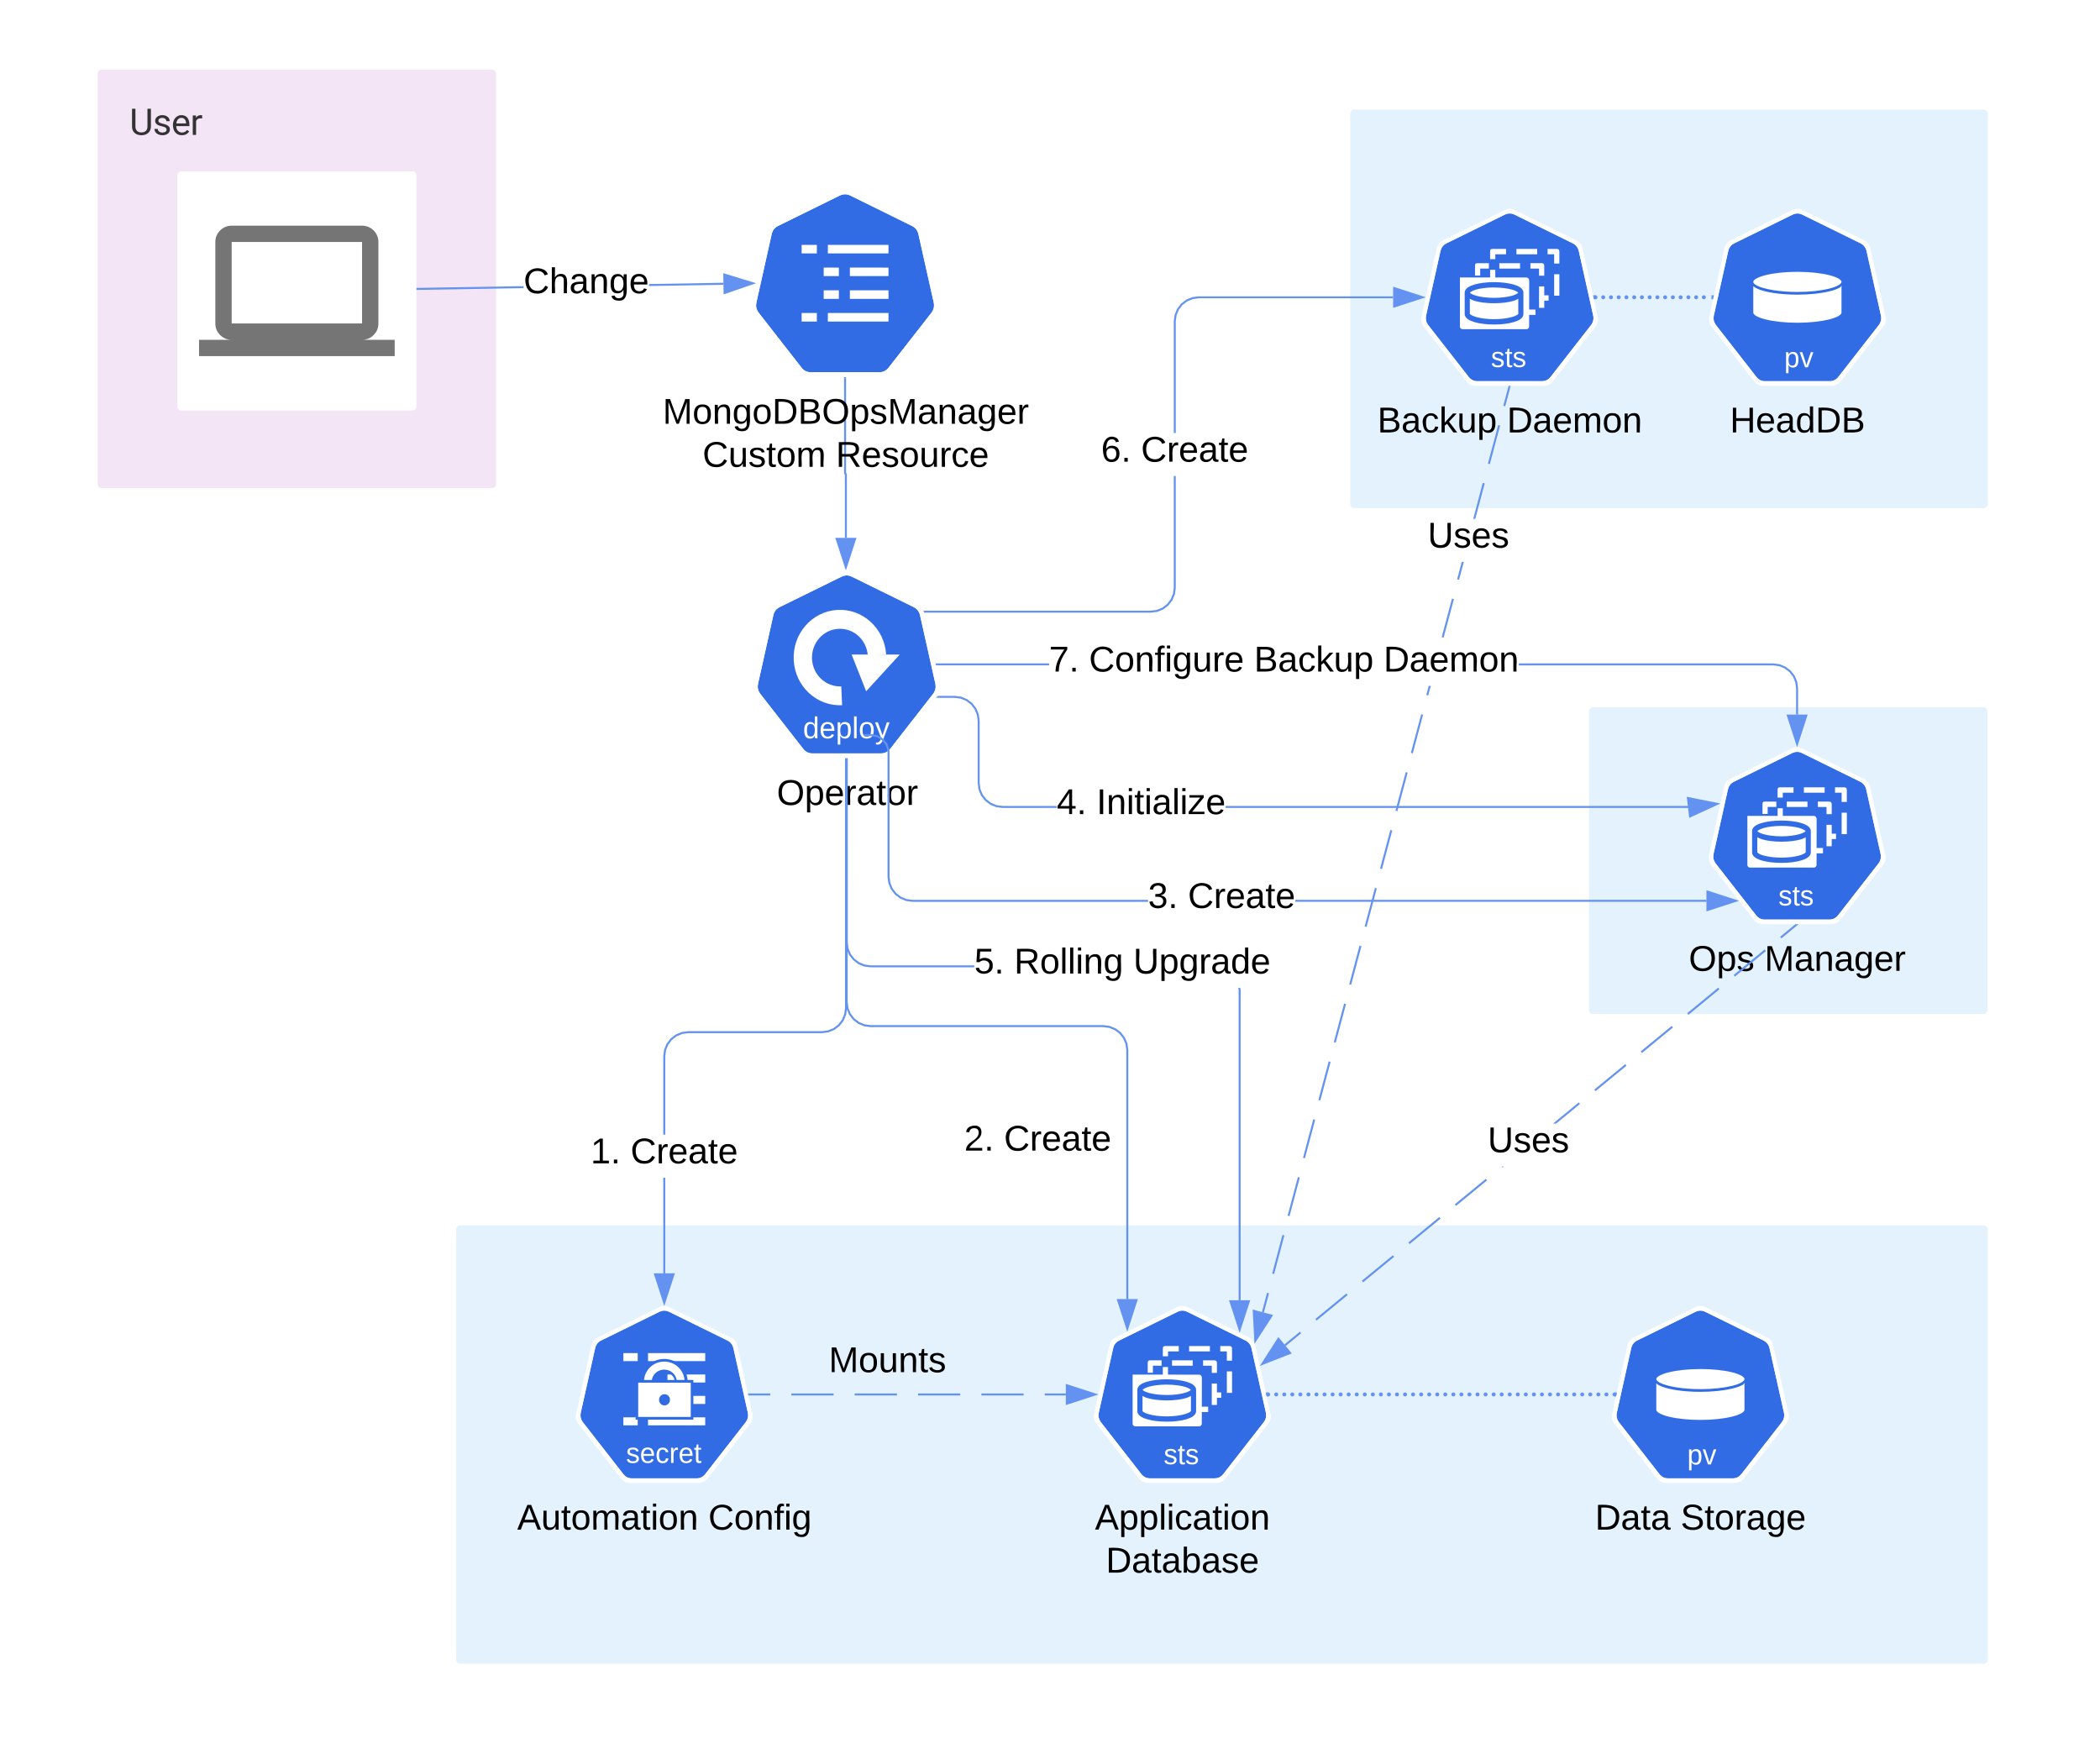 <svg xmlns="http://www.w3.org/2000/svg" xmlns:xlink="http://www.w3.org/1999/xlink" xmlns:lucid="lucid" width="1054" height="883"><g transform="translate(-151 -245)" lucid:page-tab-id="LJRzEy.HD9M6"><path d="M828.7 302c0-1.1.9-2 2-2h316c1.1 0 2 .9 2 2v196c0 1.1-.9 2-2 2h-316c-1.1 0-2-.9-2-2zM948.54 602c0-1.1.9-2 2-2h196c1.1 0 2 .9 2 2v149.92c0 1.1-.9 2-2 2h-196c-1.1 0-2-.9-2-2zM380 862c0-1.1.9-2 2-2h764.7c1.1 0 2 .9 2 2v216c0 1.1-.9 2-2 2H382c-1.1 0-2-.9-2-2z" fill="#e3f2fd"/><path d="M200 282c0-1.1.9-2 2-2h196c1.1 0 2 .9 2 2v206c0 1.1-.9 2-2 2H202c-1.1 0-2-.9-2-2z" fill="#f3e5f5"/><use xlink:href="#a" transform="matrix(1,0,0,1,216,296) translate(0 16.699)"/><g filter="url(#b)"><path d="M240 332c0-1.1.9-2 2-2h116c1.1 0 2 .9 2 2v116c0 1.1-.9 2-2 2H242c-1.1 0-2-.9-2-2z" fill="#fff"/><path d="M332.72 414.55c2.26 0 4.2-.8 5.8-2.4 1.6-1.6 2.4-3.53 2.4-5.8v-40.9c0-2.25-.8-4.18-2.4-5.78-1.6-1.6-3.54-2.4-5.8-2.4h-65.44c-2.26 0-4.2.8-5.8 2.4-1.6 1.6-2.4 3.53-2.4 5.78v40.9c0 2.27.8 4.2 2.4 5.8 1.6 1.6 3.54 2.4 5.8 2.4H250.9v8.18h98.2v-8.18zm-65.44-49.1h65.44v40.9h-65.44z" fill="#757575"/></g><path d="M413.77 389.6l-53.26.9v-1l53.27-.9zm100.34-1.68l-37.38.63v-1l37.37-.63z" fill="#6392f0"/><path d="M360.52 390.5H360v-1h.5zM528.87 387.17l-14.2 4.88-.14-9.27z" fill="#6392f0"/><path d="M530.48 387.15l-16.3 5.6-.17-10.65zm-15.3 4.2l12.07-4.15-12.2-3.74z" fill="#6392f0"/><use xlink:href="#c" transform="matrix(1,0,0,1,413.767,377.773) translate(0 14.4)"/><path d="M484.9 884.08h-1v-48h1zm91.22-133.02l-.42 3.2-1.24 3-2 2.6-2.6 2-3 1.25-3.2.43h-67.22l-3 .4-2.77 1.13-2.4 1.84-1.82 2.4-1.15 2.74-.4 3.02v39.42h-1v-39.5l.43-3.2 1.24-3 2-2.6 2.6-2 3-1.23 3.2-.42h67.22l3-.4 2.76-1.14 2.4-1.84 1.82-2.4 1.14-2.75.4-3V626.1h1zM576.12 626.1h-1v-.5h1zM484.4 898.85l-4.63-14.27h9.27z" fill="#6392f0"/><path d="M484.4 900.47l-5.3-16.4h10.63zm-3.94-15.4l3.95 12.16 3.96-12.15z" fill="#6392f0"/><use xlink:href="#d" transform="matrix(1,0,0,1,447.46,814.475) translate(0 14.4)"/><use xlink:href="#e" transform="matrix(1,0,0,1,447.46,814.475) translate(20 14.4)"/><path d="M575.55 514.93V483c0-.1-.1-.2-.2-.2s-.2-.1-.2-.2v-47.8" stroke="#6392f0" fill="none"/><path d="M575.55 529.7l-4.63-14.27h9.27z" stroke="#6392f0" fill="#6392f0"/><path d="M575.65 434.8h-1v-.5h1z" fill="#6392f0"/><path d="M574.88 342.5c-.9.08-1.6.26-2.33.6l-31 15.3c-1.7.8-2.85 2.22-3.2 4.1l-7.7 34.38c-.34 1.6-.08 3.22.82 4.65.1.18.17.27.35.44l21.44 27.5c1.16 1.53 2.77 2.34 4.65 2.34h34.48c1.88 0 3.5-.8 4.65-2.32l21.44-27.5c1.16-1.52 1.6-3.3 1.16-5.2l-7.7-34.28c-.34-1.88-1.5-3.3-3.2-4.1l-31-15.3c-.98-.43-1.87-.7-2.85-.6z" stroke="#000" stroke-opacity="0" stroke-width="3.83" fill="#326ce5"/><path d="M574.86 340c-.94.1-1.7.28-2.45.66l-32.7 16.12c-1.8.85-3.03 2.36-3.4 4.34l-8.1 36.3c-.4 1.7-.1 3.4.84 4.9.1.2.2.3.37.48l22.64 29.04c1.23 1.6 2.93 2.45 4.9 2.45h36.4c1.98 0 3.68-.86 4.9-2.46l22.64-29.04c1.22-1.6 1.7-3.5 1.22-5.38l-8.1-36.3c-.38-1.98-1.6-3.5-3.4-4.34l-32.72-16.12c-1.04-.47-1.98-.75-3.02-.66zm0 2.55c1.04-.1 1.9.1 2.83.56l31.1 15.3c1.6.84 2.74 2.25 3.2 4.14l7.65 34.32c.38 1.88 0 3.58-1.13 5.1l-21.5 27.52c-1.13 1.5-2.73 2.36-4.62 2.36h-34.5c-1.9 0-3.5-.85-4.63-2.36l-21.5-27.53c-.1-.1-.2-.28-.28-.47-.95-1.42-1.24-2.93-.86-4.62l7.64-34.32c.47-1.9 1.5-3.3 3.2-4.15l31.12-15.3c.75-.37 1.4-.55 2.26-.65z" stroke="#000" stroke-opacity="0" stroke-width="3.83" fill="#fff"/><path d="M566.5 367.9v4.27h30.44v-4.27zM553.35 367.9v4.27h7.63v-4.27zM577.56 379.3v4.28h19.38v-4.27zM564.42 379.3v4.28h7.62v-4.27zM577.56 390.7v4.3h19.38v-4.3zM564.42 390.7v4.3h7.62v-4.3zM566.5 402.1v4.3h30.44v-4.3zM553.35 402.1v4.3h7.63v-4.3z" stroke="#000" stroke-opacity="0" stroke-width="3.77" fill="#fff"/><use xlink:href="#f" transform="matrix(1,0,0,1,498,443.291) translate(-14.4 14.4)"/><use xlink:href="#g" transform="matrix(1,0,0,1,498,443.291) translate(5.6 36)"/><use xlink:href="#h" transform="matrix(1,0,0,1,498,443.291) translate(72.5 36)"/><path d="M575.7 533.78c-.9.1-1.6.27-2.33.63l-31 15.28c-1.7.8-2.85 2.24-3.2 4.1l-7.7 34.4c-.35 1.6-.08 3.2.82 4.64.07.18.16.27.34.45l21.44 27.5c1.16 1.53 2.77 2.33 4.64 2.33h34.48c1.88 0 3.5-.8 4.65-2.32l21.43-27.5c1.17-1.53 1.6-3.3 1.17-5.2l-7.7-34.3c-.34-1.86-1.5-3.3-3.2-4.1l-31-15.27c-.98-.44-1.87-.7-2.85-.62z" stroke="#000" stroke-opacity="0" stroke-width="3.83" fill="#326ce5"/><path d="M575.68 531.3c-.94.1-1.7.28-2.45.66l-32.72 16.12c-1.78.85-3 2.36-3.38 4.34l-8.1 36.3c-.4 1.7-.1 3.4.84 4.9.1.2.18.3.37.47l22.63 29.04c1.23 1.6 2.93 2.45 4.9 2.45h36.4c1.98 0 3.68-.86 4.9-2.46l22.64-29.05c1.22-1.6 1.7-3.5 1.22-5.38l-8.1-36.3c-.4-1.98-1.6-3.5-3.4-4.34l-32.72-16.12c-1.04-.48-1.98-.76-3.02-.66zm0 2.54c1.04-.1 1.9.1 2.83.57l31.13 15.28c1.6.85 2.73 2.27 3.2 4.15l7.64 34.32c.38 1.9 0 3.6-1.13 5.1l-21.5 27.53c-1.13 1.5-2.73 2.36-4.62 2.36h-34.5c-1.9 0-3.5-.85-4.63-2.36l-21.5-27.53c-.1-.1-.2-.3-.3-.48-.94-1.4-1.22-2.92-.84-4.62l7.64-34.32c.47-1.88 1.5-3.3 3.2-4.15l31.12-15.27c.75-.37 1.4-.56 2.26-.65z" stroke="#000" stroke-opacity="0" stroke-width="3.83" fill="#fff"/><path d="M559.94 614.26c-.24.5-.56.88-.96 1.1-.4.23-.88.34-1.47.34-.97 0-1.7-.35-2.16-1.03-.46-.68-.7-1.72-.7-3.1 0-2.8.96-4.2 2.87-4.2.6 0 1.1.1 1.5.33.38.23.7.58.94 1.06v-4.23h1.3v9.36c0 .83 0 1.38.04 1.65h-1.24L560 615c-.03-.28-.03-.53-.03-.74zm-3.93-2.74c0 1.13.15 1.93.44 2.4.3.5.75.75 1.4.75.74 0 1.27-.27 1.6-.8.33-.52.5-1.33.5-2.44 0-1.06-.17-1.84-.5-2.33-.33-.5-.85-.75-1.58-.75-.65 0-1.12.26-1.42.76-.3.5-.43 1.3-.43 2.42zM564.23 611.82c0 .9.18 1.63.55 2.13.37.5.9.75 1.62.75.56 0 1-.12 1.35-.35.34-.23.57-.52.7-.88l1.13.33c-.47 1.27-1.52 1.9-3.18 1.9-1.16 0-2.03-.35-2.64-1.06-.6-.7-.9-1.76-.9-3.16 0-1.32.3-2.34.9-3.05.6-.7 1.47-1.06 2.6-1.06 2.28 0 3.43 1.42 3.43 4.26v.2zm4.2-1.03c-.06-.86-.26-1.47-.6-1.86-.36-.4-.85-.58-1.5-.58-.63 0-1.13.22-1.5.65-.37.44-.56 1.04-.6 1.8zM578.03 611.5c0 2.8-.95 4.2-2.86 4.2-1.2 0-2-.46-2.42-1.4h-.04c.03.04.04.46.04 1.26v3.14h-1.3v-9.55c0-.83 0-1.37-.04-1.64h1.25c0 .03.02.1.02.22.02.13.02.3.04.57l.03.5h.02c.24-.5.54-.85.92-1.08.38-.23.87-.35 1.5-.35.96 0 1.68.33 2.15 1 .47.66.7 1.7.7 3.13zm-1.36.02c0-1.1-.14-1.92-.43-2.4-.3-.48-.77-.72-1.4-.72-.52 0-.92.12-1.2.34-.3.22-.52.57-.67 1.05-.16.45-.23 1.07-.23 1.82 0 1.07.17 1.84.5 2.34.32.5.85.74 1.58.74.65 0 1.1-.23 1.4-.72.3-.5.45-1.3.45-2.46zM579.65 615.55v-11.02h1.3v11.02zM589.53 611.53c0 1.4-.3 2.45-.9 3.14-.6.7-1.48 1.03-2.62 1.03-1.13 0-1.98-.36-2.57-1.07-.58-.72-.87-1.76-.87-3.1 0-2.78 1.16-4.16 3.5-4.16 1.2 0 2.06.34 2.62 1 .57.7.85 1.74.85 3.16zm-1.36 0c0-1.1-.17-1.92-.5-2.42-.3-.5-.84-.74-1.6-.74-.75 0-1.3.25-1.64.77-.34.5-.5 1.3-.5 2.4 0 1.05.16 1.85.5 2.4.33.52.86.78 1.57.78.78 0 1.33-.24 1.66-.76.33-.52.5-1.32.5-2.4zM591.53 618.7c-.35 0-.65-.02-.9-.08v-1c.2.03.4.04.6.04.82 0 1.46-.6 1.93-1.83l.12-.32-3.1-8h1.4l1.64 4.46.08.24.32.98c.2.54.28.85.3.9l.5-1.45 1.7-5.12h1.38l-3 8.05c-.32.86-.62 1.5-.9 1.9-.28.42-.58.74-.93.94-.33.2-.7.3-1.14.3z" stroke="#000" stroke-opacity="0" fill="#fff"/><path d="M573.66 598.94c-12.77.62-23.63-9.5-24.28-22.62-.7-13.17 9.05-24.43 21.82-25.2 12.77-.76 23.72 9.2 24.56 22.38l-9.2.62c-.5-7.95-7.1-14-14.8-13.5-7.7.42-13.6 7.22-13.2 15.18.38 7.95 6.98 14.03 14.68 13.7z" stroke="#000" stroke-opacity="0" stroke-width="3.77" fill="#fff"/><path d="M578.43 573.5l7.3 18.44 16.87-18.43z" stroke="#000" stroke-opacity="0" stroke-width="3.77" fill="#fff"/><use xlink:href="#i" transform="matrix(1,0,0,1,498.819,634.587) translate(42.05 14.4)"/><path d="M484.16 902.8c-.85.08-1.52.24-2.2.58l-29.2 14.4c-1.6.75-2.7 2.1-3.03 3.86l-7.24 32.4c-.34 1.52-.1 3.04.75 4.38.08.17.17.26.34.43l20.2 25.92c1.08 1.43 2.6 2.2 4.36 2.2h32.5c1.76 0 3.28-.77 4.37-2.2l20.2-25.92c1.1-1.44 1.52-3.12 1.1-4.9l-7.24-32.3c-.35-1.77-1.44-3.12-3.04-3.88l-29.2-14.4c-.94-.4-1.78-.66-2.7-.58z" stroke="#000" stroke-opacity="0" stroke-width="3.83" fill="#326ce5"/><path d="M484.14 900.45c-.9.08-1.6.26-2.3.62L451 916.27c-1.7.8-2.84 2.2-3.2 4.08l-7.64 34.2c-.35 1.6-.1 3.2.8 4.63.1.18.18.26.36.44L462.64 987c1.16 1.5 2.76 2.3 4.62 2.3h34.3c1.86 0 3.46-.8 4.62-2.3l21.32-27.38c1.16-1.5 1.6-3.3 1.16-5.06l-7.64-34.2c-.36-1.88-1.5-3.3-3.2-4.1L487 901.06c-1-.44-1.88-.7-2.86-.6zm0 2.4c.98-.1 1.78.08 2.67.53l29.33 14.4c1.5.8 2.58 2.12 3.02 3.9l7.2 32.34c.35 1.78 0 3.38-1.07 4.8l-20.26 25.95c-1.06 1.42-2.57 2.22-4.35 2.22h-32.52c-1.78 0-3.3-.8-4.35-2.23l-20.26-25.95c-.1-.1-.18-.26-.27-.44-.9-1.33-1.15-2.76-.8-4.36l7.2-32.34c.44-1.78 1.42-3.1 3.02-3.9l29.3-14.4c.72-.36 1.34-.53 2.14-.62z" stroke="#000" stroke-opacity="0" stroke-width="3.83" fill="#fff"/><path d="M486 934.85v4.03h18.95v-4.03zM476.25 924.1v4.03h28.7v-4.03zM463.87 924.1v4.03h7.2v-4.03zM486.68 945.6v4.03h18.27v-4.04zM476.25 956.34v4.03h28.7v-4.03zM463.87 956.34v4.03h7.2v-4.03z" stroke="#000" stroke-opacity="0" stroke-width="3.77" fill="#fff"/><path d="M487.23 950.2c0 1.55-1.23 2.8-2.73 2.8s-2.74-1.25-2.74-2.8c0-1.56 1.23-2.82 2.74-2.82 1.5 0 2.73 1.26 2.73 2.82z" stroke="#000" stroke-opacity="0" stroke-width="3.77" fill="#326ce5"/><path d="M473.72 938.04l4.92.07c1.85-7.84 10.73-6.38 11.74.24l4.84-.3c-1.55-12.86-19.4-14.72-21.26-1.36z" stroke="#000" stroke-opacity="0" stroke-width="3.77" fill="#fff"/><path d="M484.4 927.04c-6.5 0-11.78 5.1-11.78 11.4 1.86-.02 5.86.1 6.5 0 0-2.55 2.3-4.7 5.27-4.7 2.96 0 5.26 2.15 5.26 4.7 1.13.04 5.87-.22 6.5 0 0-6.3-5.3-11.4-11.77-11.4zm0 1.34c5.52 0 9.76 4.22 10.2 9.4h-3.95c-.4-3-2.96-5.38-6.26-5.38s-5.87 2.37-6.27 5.38h-3.9c.4-5.18 4.63-9.4 10.16-9.4z" stroke="#000" stroke-opacity="0" stroke-width="3.77" fill="#326ce5"/><path d="M470.25 938.55h28v17.96h-28v-17.95z" stroke="#000" stroke-opacity="0" stroke-width="3.77" fill="#fff"/><path d="M470.02 937.6v19.92H499V937.6zm1.3 1.35h26.37v17.2h-26.37z" stroke="#000" stroke-opacity="0" stroke-width="3.77" fill="#326ce5"/><path d="M471.68 977.13c0 .7-.26 1.26-.8 1.65-.5.4-1.24.58-2.2.58-.9 0-1.6-.15-2.1-.46-.5-.3-.8-.8-.96-1.46l1.07-.22c.1.4.32.7.64.9.32.2.78.3 1.35.3.62 0 1.07-.1 1.35-.3.3-.2.44-.5.44-.9 0-.3-.1-.54-.3-.72-.2-.18-.53-.34-.97-.46l-.88-.24c-.7-.2-1.2-.37-1.5-.55-.3-.18-.52-.4-.7-.66-.16-.26-.24-.58-.24-.95 0-.68.24-1.2.72-1.57.48-.37 1.18-.55 2.1-.55.8 0 1.44.15 1.92.44.48.3.78.77.9 1.42l-1.1.13c-.06-.34-.24-.6-.54-.78-.3-.18-.7-.26-1.2-.26-.54 0-.95.07-1.2.25-.27.17-.4.43-.4.78 0 .2.05.4.16.53.1.14.27.26.48.35.22.12.66.25 1.34.42.65.17 1.12.32 1.4.47.3.13.5.3.68.46.16.17.3.37.38.6.1.22.14.48.14.77zM474.05 975.7c0 .87.17 1.54.52 2 .35.5.86.72 1.53.72.53 0 .95-.1 1.27-.33.32-.23.54-.5.65-.84l1.07.3c-.44 1.2-1.44 1.8-3 1.8-1.1 0-1.92-.33-2.48-1-.57-.66-.85-1.66-.85-2.97 0-1.26.28-2.22.85-2.9.56-.66 1.38-1 2.44-1 2.15 0 3.23 1.36 3.23 4.03v.17zm3.98-.96c-.07-.8-.27-1.38-.6-1.74-.32-.37-.8-.55-1.4-.55-.6 0-1.06.2-1.4.6-.36.42-.54.97-.56 1.7zM481.78 975.4c0 1 .16 1.76.47 2.25.3.48.77.72 1.4.72.42 0 .78-.12 1.07-.36.3-.24.48-.6.55-1.12l1.23.1c-.1.72-.4 1.3-.9 1.73-.5.44-1.15.66-1.93.66-1.03 0-1.8-.33-2.35-1-.54-.67-.8-1.64-.8-2.93 0-1.27.26-2.24.8-2.9.54-.68 1.32-1.02 2.33-1.02.76 0 1.38.22 1.87.62.5.4.8.95.94 1.65l-1.25.1c-.06-.42-.22-.75-.48-1s-.62-.37-1.1-.37c-.64 0-1.1.22-1.4.66-.3.45-.44 1.2-.44 2.25zM487.83 979.22v-5.8c0-.54 0-1.12-.04-1.77h1.14l.06 1.55h.02c.2-.65.42-1.1.68-1.33.25-.24.6-.36 1.07-.36.16 0 .33.04.5.08v1.16c-.17-.05-.38-.07-.65-.07-.5 0-.9.22-1.16.68-.27.44-.4 1.08-.4 1.92v3.95zM493.38 975.7c0 .87.17 1.54.53 2 .35.5.86.72 1.53.72.53 0 .95-.1 1.27-.33.32-.23.54-.5.65-.84l1.08.3c-.44 1.2-1.44 1.8-3 1.8-1.1 0-1.92-.33-2.48-1-.57-.66-.85-1.66-.85-2.97 0-1.26.28-2.22.85-2.9.56-.66 1.38-1 2.44-1 2.15 0 3.22 1.36 3.22 4.03v.17zm3.98-.96c-.07-.8-.26-1.38-.6-1.74-.32-.37-.8-.55-1.4-.55-.6 0-1.06.2-1.4.6-.35.42-.54.97-.56 1.7zM503 979.17c-.4.1-.8.16-1.23.16-.98 0-1.47-.57-1.47-1.7v-5.06h-.84v-.9h.9l.35-1.7h.83v1.7h1.36v.9h-1.37v4.78c0 .36.05.62.17.77.1.15.32.2.6.2.16 0 .4-.02.7-.08z" stroke="#000" stroke-opacity="0" fill="#fff"/><path d="M487.24 947.56c0 1.56-1.22 2.82-2.73 2.82-1.5 0-2.73-1.26-2.73-2.82 0-1.56 1.23-2.82 2.74-2.82 1.52 0 2.74 1.26 2.74 2.82z" stroke="#000" stroke-opacity="0" stroke-width="3.77" fill="#326ce5"/><use xlink:href="#j" transform="matrix(1,0,0,1,409.983,998.299) translate(0.6 14.4)"/><use xlink:href="#k" transform="matrix(1,0,0,1,409.983,998.299) translate(96.5 14.4)"/><path d="M744.16 902.77c-.84.1-1.5.26-2.18.6l-29.2 14.4c-1.6.74-2.7 2.1-3.04 3.86l-7.24 32.4c-.34 1.52-.08 3.03.76 4.38.08.18.17.26.33.43l20.2 25.92c1.1 1.43 2.6 2.2 4.37 2.2h32.5c1.76 0 3.27-.77 4.37-2.2l20.2-25.92c1.1-1.43 1.5-3.12 1.1-4.88l-7.24-32.32c-.34-1.77-1.44-3.12-3.03-3.87l-29.2-14.4c-.94-.42-1.78-.67-2.7-.6z" stroke="#000" stroke-opacity="0" stroke-width="3.83" fill="#326ce5"/><path d="M744.15 900.43c-.9.1-1.6.27-2.3.62L711 916.25c-1.68.8-2.83 2.22-3.2 4.08l-7.63 34.2c-.36 1.6-.1 3.2.8 4.63.1.18.18.27.35.45l21.33 27.37c1.15 1.5 2.75 2.3 4.62 2.3h34.3c1.86 0 3.46-.8 4.62-2.3l21.3-27.36c1.17-1.5 1.6-3.28 1.17-5.06l-7.64-34.2c-.36-1.87-1.52-3.3-3.2-4.1L747 901.05c-.98-.43-1.87-.7-2.85-.6zm0 2.4c.98-.1 1.78.1 2.67.53l29.32 14.4c1.5.8 2.58 2.13 3.02 3.9l7.2 32.35c.35 1.78 0 3.38-1.07 4.8l-20.27 25.95c-1.06 1.42-2.57 2.22-4.35 2.22h-32.52c-1.78 0-3.3-.8-4.36-2.22l-20.25-25.94c-.1-.08-.18-.26-.27-.44-.9-1.33-1.16-2.75-.8-4.35l7.2-32.33c.44-1.78 1.42-3.1 3.02-3.9l29.32-14.4c.7-.36 1.33-.54 2.13-.63z" stroke="#000" stroke-opacity="0" stroke-width="3.83" fill="#fff"/><path d="M734.63 921.93v3.8h2.6v-2.45h5.4v-2.7h-6.68c-1.08 0-1.32.36-1.32 1.35zm13.2 1.35h10.42v-2.7h-10.42zm15.63 0h3.3v4.64h2.6v-6c0-1.06-.54-1.32-1.3-1.34h-4.6zm-28.83 9.16v9.4h2.6V931.1h-2.6zm32.14 2.2v9.43h2.6V933.3h-2.6zm-28.88 11.9h10.42v-2.7H737.9zm21.57 0h4.48v-2.7h-4.48z" stroke="#000" stroke-opacity="0" stroke-width="3.77" fill="#fff"/><path d="M727.05 929.1v4.87h2.6v-3.53H734v-2.7h-5.63c-1.08 0-1.32.37-1.32 1.35zm12.2 1.34h10.38v-2.7h-10.4zm15.6 0h4.34v3.58h2.6v-4.93c0-.84-.36-1.38-1.3-1.36h-5.66zm-27.8 10.25v9.4h2.6v-10.76h-2.6zm32.14.05v9.4h2.6V939.4h-2.6zm-27.85 12.95h10.43v-2.68h-10.43zm15.64 0h10.4v-2.68H747z" stroke="#000" stroke-opacity="0" stroke-width="3.77" fill="#fff"/><path d="M719.47 959.57V934.9l33.26.03c1.04 0 1.5.9 1.5 1.54l-.04 23.05c-.04.88-.74 1.37-1.43 1.35H720.8c-.6 0-1.36-.5-1.33-1.3z" stroke="#000" stroke-opacity="0" stroke-width="3.77" fill="#fff"/><path d="M736.6 937.26c-3.8 0-7.26.45-9.86 1.2-1.3.37-2.4.84-3.27 1.44-.86.6-1.63 1.46-1.63 2.65v10.68c0 1.2.77 2.04 1.63 2.63.88.62 1.97 1.06 3.27 1.45 2.6.77 6.05 1.22 9.85 1.22s7.25-.45 9.84-1.2c1.3-.4 2.4-.84 3.28-1.46.85-.6 1.62-1.44 1.62-2.63v-10.68c0-1.2-.77-2.06-1.62-2.65-.9-.6-1.98-1.07-3.28-1.45-2.6-.74-6.04-1.2-9.85-1.2zm0 2.68c3.6 0 6.86.44 9.13 1.1 1.15.34 2 .75 2.5 1.1.5.33.5.5.5.4 0-.1 0 .08-.5.44-.5.34-1.35.72-2.5 1.06-2.27.66-5.54 1.1-9.14 1.1-3.6 0-6.88-.44-9.15-1.1-1.15-.34-2-.72-2.5-1.06-.5-.36-.5-.53-.5-.43 0 .1 0-.08.5-.42.5-.34 1.35-.75 2.5-1.1 2.27-.65 5.54-1.1 9.14-1.1zm-12.16 5.67c.7.38 1.4.76 2.3 1.03 2.6.77 6.05 1.22 9.85 1.22s7.25-.45 9.84-1.22c.92-.27 1.6-.65 2.3-1.02v7.63c0-.1 0 .08-.5.42-.5.34-1.36.74-2.5 1.06-2.28.7-5.55 1.14-9.15 1.14-3.6 0-6.88-.45-9.15-1.13-1.15-.3-2-.7-2.5-1.05-.5-.34-.5-.5-.5-.42z" stroke="#000" stroke-opacity="0" stroke-width="3.77" fill="#326ce5"/><path d="M741.5 977.78c0 .7-.27 1.26-.8 1.65-.52.4-1.24.58-2.2.58-.9 0-1.6-.14-2.1-.45-.5-.3-.82-.8-.97-1.46l1.08-.22c.1.4.33.7.65.9.33.18.8.28 1.36.28.64 0 1.08-.1 1.37-.3.3-.2.44-.5.44-.88 0-.3-.1-.55-.3-.73-.2-.18-.5-.34-.96-.46l-.87-.25c-.7-.2-1.2-.37-1.5-.55-.3-.18-.53-.4-.7-.66-.16-.25-.25-.57-.25-.94 0-.68.24-1.2.72-1.57.48-.37 1.17-.55 2.1-.55.8 0 1.44.15 1.92.44.48.3.78.77.9 1.42l-1.1.14c-.06-.34-.25-.6-.54-.78-.3-.18-.7-.26-1.2-.26-.54 0-.95.08-1.22.26-.26.17-.4.43-.4.78 0 .2.07.4.17.53.1.15.27.27.48.36.22.1.66.24 1.35.4.65.18 1.1.33 1.4.48.28.14.5.3.67.47.17.18.3.38.4.6.08.23.12.5.12.78zM745.76 979.86c-.4.1-.82.17-1.24.17-.97 0-1.46-.57-1.46-1.72v-5.04h-.85v-.9h.9l.36-1.7h.82v1.7h1.36v.9h-1.36v4.78c0 .37.05.62.17.77.12.16.32.23.6.23.16 0 .4-.03.7-.1zM752.3 977.78c0 .7-.26 1.26-.8 1.65-.5.4-1.24.58-2.18.58-.9 0-1.62-.14-2.12-.45-.5-.3-.8-.8-.96-1.46l1.08-.22c.1.4.32.7.64.9.33.18.78.28 1.36.28.62 0 1.07-.1 1.35-.3.3-.2.44-.5.44-.88 0-.3-.1-.55-.3-.73-.2-.18-.5-.34-.95-.46l-.88-.25c-.7-.2-1.2-.37-1.5-.55-.3-.18-.52-.4-.7-.66-.16-.25-.24-.57-.24-.94 0-.68.23-1.2.7-1.57.5-.37 1.2-.55 2.1-.55.8 0 1.45.15 1.93.44.48.3.78.77.9 1.42l-1.1.14c-.06-.34-.24-.6-.54-.78-.3-.18-.7-.26-1.2-.26-.54 0-.95.08-1.2.26-.27.17-.4.43-.4.78 0 .2.05.4.16.53.1.15.27.27.48.36.22.1.67.24 1.34.4.65.18 1.12.33 1.4.48.3.14.5.3.68.47.16.18.3.38.4.6.08.23.12.5.12.78z" stroke="#000" stroke-opacity="0" fill="#fff"/><use xlink:href="#l" transform="matrix(1,0,0,1,669.992,998.282) translate(30.575 14.4)"/><use xlink:href="#m" transform="matrix(1,0,0,1,669.992,998.282) translate(36.025 36)"/><path d="M576.46 747.97l.4 3 1.14 2.77 1.84 2.4 2.4 1.82 2.74 1.14 3.02.4h116.83l3.2.42 3 1.24 2.6 2 2 2.6 1.24 3 .43 3.2v125.05h-1V772.04l-.4-3-1.14-2.77-1.84-2.4-2.4-1.82-2.74-1.14-3.02-.4H587.93l-3.2-.42-3-1.24-2.6-2-2-2.6-1.24-3-.44-3.2V626.08h1z" fill="#6392f0"/><path d="M576.46 626.1h-1v-.5h1zM716.8 911.78l-4.64-14.27h9.27z" fill="#6392f0"/><path d="M716.8 913.4l-5.33-16.4h10.65zm-3.95-15.4l3.95 12.16 3.94-12.15z" fill="#6392f0"/><use xlink:href="#n" transform="matrix(1,0,0,1,634.895,808.089) translate(0 14.4)"/><use xlink:href="#e" transform="matrix(1,0,0,1,634.895,808.089) translate(20 14.4)"/><path d="M527 944.87h10.6m10.6 0h21.18m10.6 0h21.2m10.6 0h21.18m10.6 0h21.2m10.6 0h10.6" stroke="#6392f0" fill="none"/><path d="M527 945.37h-.4l-.22-1h.63z" fill="#6392f0"/><path d="M700.7 944.87l-14.25 4.64v-9.26z" stroke="#6392f0" fill="#6392f0"/><use xlink:href="#o" transform="matrix(1,0,0,1,566.96,919.272) translate(0 14.4)"/><path d="M1052.7 622.35c-.83.08-1.5.25-2.17.58l-29.2 14.4c-1.6.75-2.7 2.1-3.04 3.87l-7.25 32.4c-.34 1.52-.08 3.03.76 4.38.1.17.18.25.34.42l20.2 25.92c1.1 1.43 2.6 2.2 4.38 2.2h32.5c1.76 0 3.27-.77 4.37-2.2l20.2-25.92c1.08-1.43 1.5-3.1 1.08-4.88l-7.23-32.32c-.34-1.77-1.44-3.12-3.03-3.87l-29.2-14.4c-.94-.42-1.78-.67-2.7-.58z" stroke="#000" stroke-opacity="0" stroke-width="3.83" fill="#326ce5"/><path d="M1052.7 620c-.9.1-1.6.27-2.3.62l-30.84 15.2c-1.7.8-2.84 2.22-3.2 4.08l-7.64 34.2c-.36 1.6-.1 3.2.8 4.63.1.18.18.27.35.45l21.33 27.36c1.15 1.5 2.75 2.3 4.62 2.3h34.3c1.86 0 3.46-.8 4.62-2.3l21.32-27.36c1.16-1.5 1.6-3.3 1.16-5.07l-7.64-34.2c-.36-1.86-1.52-3.28-3.2-4.08l-30.84-15.2c-.97-.44-1.86-.7-2.84-.62zm0 2.4c.98-.1 1.78.1 2.67.53l29.32 14.4c1.5.8 2.57 2.13 3 3.9l7.2 32.35c.36 1.78 0 3.37-1.06 4.8l-20.26 25.94c-1.06 1.42-2.57 2.22-4.35 2.22h-32.52c-1.77 0-3.28-.8-4.35-2.22l-20.25-25.94c-.1-.1-.18-.27-.27-.45-.9-1.33-1.16-2.75-.8-4.35l7.2-32.34c.44-1.78 1.42-3.1 3.02-3.9l29.32-14.4c.7-.36 1.33-.54 2.13-.63z" stroke="#000" stroke-opacity="0" stroke-width="3.83" fill="#fff"/><path d="M1043.18 641.5v3.8h2.6v-2.45h5.4v-2.7h-6.68c-1.08 0-1.32.36-1.32 1.35zm13.2 1.35h10.42v-2.7h-10.42zm15.63 0h3.32v4.65h2.6v-6c0-1.07-.55-1.33-1.32-1.35h-4.6zM1043.2 652v9.4h2.6v-10.74h-2.6zm32.14 2.22v9.42h2.6v-10.77h-2.6zm-28.88 11.9h10.43v-2.7h-10.43zm21.58 0h4.48v-2.7h-4.48z" stroke="#000" stroke-opacity="0" stroke-width="3.77" fill="#fff"/><path d="M1035.6 648.66v4.88h2.6V650h4.35v-2.68h-5.63c-1.08 0-1.32.36-1.32 1.34zm12.2 1.35h10.38v-2.68h-10.4zm15.6 0h4.34v3.6h2.6v-4.94c0-.83-.35-1.37-1.28-1.34h-5.67zm-27.8 10.27v9.4h2.6V658.9h-2.6zm32.14.05v9.4h2.6v-10.75h-2.6zm-27.84 12.95h10.43v-2.68h-10.43zm15.64 0h10.42v-2.68h-10.42z" stroke="#000" stroke-opacity="0" stroke-width="3.77" fill="#fff"/><path d="M1028.02 679.14v-24.66l33.26.02c1.04 0 1.5.9 1.5 1.54l-.04 23.05c-.03.87-.73 1.37-1.42 1.34h-31.98c-.6 0-1.35-.5-1.32-1.3z" stroke="#000" stroke-opacity="0" stroke-width="3.77" fill="#fff"/><path d="M1045.14 656.83c-3.8 0-7.25.45-9.85 1.2-1.3.37-2.4.84-3.28 1.44-.86.6-1.63 1.46-1.63 2.65v10.68c0 1.2.76 2.04 1.62 2.63.88.62 1.97 1.07 3.27 1.45 2.6.76 6.04 1.2 9.84 1.2s7.26-.44 9.85-1.2c1.3-.38 2.38-.83 3.27-1.45.85-.6 1.62-1.44 1.62-2.63v-10.68c0-1.2-.78-2.06-1.63-2.65-.9-.6-1.98-1.07-3.28-1.45-2.6-.74-6.05-1.2-9.86-1.2zm0 2.68c3.6 0 6.87.45 9.14 1.1 1.15.35 2 .76 2.5 1.1.5.34.5.5.5.42 0-.1 0 .07-.5.43-.5.34-1.35.72-2.5 1.06-2.27.67-5.54 1.12-9.14 1.12-3.6 0-6.87-.45-9.14-1.1-1.15-.35-2-.73-2.5-1.07-.5-.36-.5-.53-.5-.43 0 .1 0-.08.5-.42.5-.34 1.35-.75 2.5-1.1 2.27-.65 5.54-1.1 9.14-1.1zM1033 665.2c.7.37 1.38.75 2.3 1.03 2.6.77 6.04 1.22 9.84 1.22s7.26-.45 9.85-1.2c.9-.3 1.58-.67 2.3-1.04v7.62c0-.1 0 .08-.5.42-.5.34-1.37.75-2.52 1.06-2.27.68-5.54 1.13-9.14 1.13-3.6 0-6.87-.44-9.14-1.12-1.15-.3-2-.72-2.5-1.06-.5-.34-.5-.5-.5-.42z" stroke="#000" stroke-opacity="0" stroke-width="3.77" fill="#326ce5"/><path d="M1050.04 697.35c0 .7-.26 1.26-.78 1.65-.53.4-1.25.58-2.2.58-.9 0-1.62-.15-2.1-.46-.5-.3-.83-.8-.98-1.45l1.08-.22c.1.4.32.7.64.9.33.18.8.28 1.36.28.63 0 1.07-.1 1.36-.3.3-.2.44-.5.44-.88 0-.3-.1-.54-.3-.73-.2-.18-.52-.34-.97-.46l-.88-.24c-.7-.2-1.2-.37-1.5-.55-.3-.18-.53-.4-.7-.65-.16-.26-.25-.58-.25-.94 0-.7.24-1.22.72-1.58.47-.37 1.16-.55 2.08-.55.8 0 1.45.15 1.93.44.5.3.8.76.92 1.4l-1.1.15c-.07-.34-.26-.6-.55-.77-.3-.18-.7-.27-1.2-.27-.54 0-.95.1-1.22.27-.26.17-.4.43-.4.78 0 .2.07.4.17.53.1.14.27.26.48.36.22.1.66.23 1.35.4.65.17 1.1.32 1.4.47.28.15.5.3.67.48.17.17.3.37.4.6.08.22.12.48.12.77zM1054.3 699.43c-.4.1-.8.17-1.23.17-.97 0-1.46-.57-1.46-1.7v-5.07h-.84v-.9h.9l.35-1.7h.83v1.7h1.36v.9h-1.37v4.78c0 .38.05.63.17.78.12.15.32.22.6.22.16 0 .4-.03.7-.1zM1060.85 697.35c0 .7-.26 1.26-.8 1.65-.5.4-1.24.58-2.18.58-.9 0-1.62-.15-2.12-.46-.5-.3-.8-.8-.96-1.45l1.07-.22c.1.4.32.7.64.9.34.18.8.28 1.37.28.62 0 1.07-.1 1.35-.3.3-.2.44-.5.44-.88 0-.3-.1-.54-.3-.73-.2-.18-.52-.34-.96-.46l-.88-.24c-.7-.2-1.2-.37-1.5-.55-.3-.18-.52-.4-.7-.65-.16-.26-.24-.58-.24-.94 0-.7.23-1.22.7-1.58.5-.37 1.2-.55 2.1-.55.8 0 1.45.15 1.93.44.5.3.8.76.92 1.4l-1.1.15c-.07-.34-.25-.6-.55-.77-.3-.18-.7-.27-1.2-.27-.54 0-.95.1-1.2.27-.27.17-.4.43-.4.78 0 .2.05.4.16.53.1.14.27.26.5.36.2.1.65.23 1.32.4.65.17 1.12.32 1.4.47.3.15.5.3.68.48.16.17.3.37.4.6.08.22.12.48.12.77z" stroke="#000" stroke-opacity="0" fill="#fff"/><use xlink:href="#p" transform="matrix(1,0,0,1,978.542,717.853) translate(20.05 14.4)"/><use xlink:href="#q" transform="matrix(1,0,0,1,978.542,717.853) translate(58.05 14.4)"/><path d="M591.48 614.04l2.8 1.68 2.03 2.5 1.06 3.12.1 1.4v62.34l.4 3.02 1.14 2.75 1.84 2.4 2.4 1.82 2.74 1.15 3.02.4h118.22v1h-118.3l-3.2-.43-3-1.25-2.6-2-2-2.6-1.23-3-.44-3.2v-62.4l-.1-1.2-.94-2.83-1.82-2.24-2.48-1.5-3.05-.55.18-.98zm416 82.57v1H801.1v-1z" fill="#6392f0"/><path d="M588.17 614.44h-3.5v-1h3.5zM1022.23 697.1l-14.26 4.65v-9.27z" fill="#6392f0"/><path d="M1023.85 697.1l-16.38 5.33V691.8zm-15.38 3.96l12.14-3.95-12.13-3.94z" fill="#6392f0"/><use xlink:href="#r" transform="matrix(1,0,0,1,727.22,686.311) translate(0 14.4)"/><use xlink:href="#e" transform="matrix(1,0,0,1,727.22,686.311) translate(20 14.4)"/><path d="M633.43 594.66l3 1.25 2.6 2 2 2.6 1.24 3 .42 3.2v31.27l.38 3 1.15 2.77 1.83 2.4 2.4 1.82 2.75 1.14 3.02.4h27.13v1h-27.2l-3.2-.42-3-1.24-2.6-2-2-2.6-1.24-3-.4-3.2v-31.26l-.4-3.02-1.15-2.76-1.83-2.38-2.4-1.84-2.75-1.14-3-.4h-8.48v-1h8.52zm366.4 54.84v1H766.14v-1z" fill="#6392f0"/><path d="M621.7 595.24h-.9l.78-1h.12zM1012.88 648.47l-13.63 6.26-1.08-9.2z" fill="#6392f0"/><path d="M1014.5 648.28l-15.67 7.2-1.23-10.58zm-14.83 5.7l11.6-5.32-12.52-2.5z" fill="#6392f0"/><use xlink:href="#s" transform="matrix(1,0,0,1,681.354,639.2) translate(0 14.4)"/><use xlink:href="#t" transform="matrix(1,0,0,1,681.354,639.2) translate(20 14.4)"/><path d="M908.44 352.12c-.84.1-1.52.26-2.2.6l-29.2 14.4c-1.6.74-2.7 2.1-3.03 3.86l-7.23 32.4c-.33 1.52-.08 3.03.76 4.38.1.17.17.25.34.42l20.2 25.92c1.1 1.43 2.6 2.2 4.38 2.2h32.5c1.75 0 3.27-.77 4.36-2.2l20.2-25.92c1.1-1.43 1.53-3.12 1.1-4.88l-7.23-32.32c-.34-1.77-1.43-3.12-3.03-3.87l-29.2-14.4c-.93-.4-1.78-.66-2.7-.58z" stroke="#000" stroke-opacity="0" stroke-width="3.83" fill="#326ce5"/><path d="M908.43 349.78c-.9.1-1.6.27-2.3.62l-30.85 15.2c-1.68.8-2.84 2.22-3.2 4.08l-7.64 34.2c-.35 1.6-.1 3.2.8 4.63.1.2.18.28.36.46l21.32 27.36c1.16 1.5 2.76 2.3 4.62 2.3h34.3c1.87 0 3.47-.8 4.62-2.3l21.33-27.36c1.14-1.52 1.6-3.3 1.14-5.07l-7.64-34.22c-.36-1.86-1.5-3.3-3.2-4.1l-30.83-15.18c-.98-.44-1.87-.7-2.84-.62zm0 2.4c.97-.1 1.77.1 2.66.53l29.3 14.4c1.52.8 2.6 2.14 3.03 3.9l7.2 32.36c.36 1.77 0 3.37-1.07 4.8L929.3 434.1c-1.06 1.42-2.57 2.22-4.35 2.22h-32.52c-1.77 0-3.3-.8-4.35-2.22l-20.26-25.94c-.1-.1-.18-.27-.27-.45-.88-1.32-1.15-2.74-.8-4.34l7.2-32.35c.45-1.76 1.42-3.1 3.02-3.9l29.32-14.4c.7-.34 1.33-.52 2.13-.6z" stroke="#000" stroke-opacity="0" stroke-width="3.83" fill="#fff"/><path d="M898.9 371.28v3.8h2.6v-2.45h5.4v-2.7h-6.68c-1.08 0-1.32.36-1.32 1.35zm13.2 1.35h10.43v-2.7H912.1zm15.64 0h3.3v4.64h2.6v-6c0-1.06-.55-1.32-1.3-1.34h-4.6zm-28.84 9.16v9.4h2.6v-10.76h-2.6zm32.14 2.2v9.42h2.6v-10.77h-2.6zm-28.87 11.9h10.42v-2.7h-10.43zm21.57 0h4.5v-2.7h-4.5z" stroke="#000" stroke-opacity="0" stroke-width="3.77" fill="#fff"/><path d="M891.32 378.44v4.88h2.6v-3.53h4.35v-2.7h-5.63c-1.08 0-1.32.36-1.32 1.34zm12.2 1.35h10.4v-2.7h-10.4zm15.6 0h4.34v3.57h2.6v-4.93c0-.83-.34-1.37-1.28-1.35h-5.66zm-27.8 10.24v9.4h2.6V388.7h-2.6zm32.14.06v9.4h2.6v-10.75h-2.6zm-27.83 12.95h10.42v-2.68h-10.42zm15.63 0h10.43v-2.68h-10.44z" stroke="#000" stroke-opacity="0" stroke-width="3.77" fill="#fff"/><path d="M883.75 408.92v-24.66l33.26.02c1.05 0 1.5.9 1.5 1.54l-.03 23.05c-.04.88-.73 1.37-1.43 1.35h-31.97c-.6 0-1.36-.5-1.32-1.3z" stroke="#000" stroke-opacity="0" stroke-width="3.77" fill="#fff"/><path d="M900.87 386.6c-3.8 0-7.26.46-9.86 1.2-1.28.38-2.37.85-3.26 1.44-.85.6-1.62 1.47-1.62 2.66v10.67c0 1.2.77 2.05 1.62 2.64.9.63 1.98 1.07 3.27 1.46 2.6.76 6.06 1.2 9.87 1.2 3.8 0 7.25-.44 9.85-1.2 1.3-.4 2.4-.83 3.27-1.45.85-.58 1.6-1.43 1.6-2.63V391.9c0-1.2-.75-2.06-1.6-2.66-.9-.6-2-1.06-3.28-1.44-2.6-.74-6.05-1.2-9.85-1.2zm0 2.7c3.6 0 6.87.43 9.14 1.1 1.16.33 2 .74 2.52 1.08.5.34.5.5.5.42 0-.1 0 .07-.5.43-.5.34-1.36.72-2.5 1.06-2.28.65-5.56 1.1-9.15 1.1-3.6 0-6.88-.45-9.15-1.1-1.15-.35-2-.73-2.5-1.07-.5-.36-.5-.53-.5-.43 0 .1 0-.08.5-.42.5-.34 1.35-.75 2.5-1.1 2.27-.65 5.55-1.1 9.15-1.1zm-12.16 5.66c.72.37 1.4.75 2.3 1.02 2.6.77 6.06 1.22 9.87 1.22 3.8 0 7.25-.45 9.85-1.22.9-.27 1.6-.65 2.3-1.02v7.6c0-.07 0 .1-.5.44-.5.34-1.36.74-2.5 1.06-2.28.68-5.56 1.13-9.15 1.13-3.6 0-6.88-.46-9.15-1.14-1.15-.32-2-.72-2.5-1.06-.5-.34-.5-.5-.5-.43z" stroke="#000" stroke-opacity="0" stroke-width="3.77" fill="#326ce5"/><path d="M905.77 427.13c0 .7-.26 1.26-.8 1.65-.5.4-1.24.58-2.18.58-.92 0-1.63-.15-2.13-.46-.5-.3-.8-.8-.96-1.46l1.1-.2c.1.4.3.7.63.9.32.17.78.27 1.36.27.6 0 1.06-.1 1.34-.3.3-.2.44-.48.44-.87 0-.3-.1-.55-.3-.73-.2-.18-.52-.34-.96-.46l-.88-.24c-.7-.2-1.2-.37-1.5-.55-.3-.18-.52-.4-.7-.66-.16-.26-.24-.58-.24-.95 0-.68.23-1.2.7-1.57.5-.37 1.2-.55 2.1-.55.8 0 1.45.15 1.93.44.48.3.78.77.9 1.42l-1.1.13c-.06-.34-.24-.6-.54-.78-.3-.18-.7-.26-1.2-.26-.55 0-.96.07-1.22.25-.26.17-.4.43-.4.78 0 .2.06.4.17.53.1.14.27.26.48.35.22.12.66.25 1.34.42.65.17 1.12.32 1.4.47.3.13.5.3.68.46.16.17.3.37.38.6.1.22.14.48.14.77zM910.03 429.2c-.4.12-.8.18-1.23.18-.98 0-1.47-.57-1.47-1.72v-5.05h-.85v-.9h.9l.36-1.7h.8v1.7h1.37v.9h-1.35v4.8c0 .36.06.6.17.76.12.15.32.22.6.22.17 0 .4-.03.7-.1zM916.57 427.13c0 .7-.26 1.26-.8 1.65-.5.4-1.23.58-2.18.58-.92 0-1.63-.15-2.12-.46-.5-.3-.82-.8-.97-1.46l1.1-.2c.1.4.3.7.63.9.33.17.8.27 1.36.27.62 0 1.06-.1 1.35-.3.3-.2.43-.48.43-.87 0-.3-.1-.55-.3-.73-.2-.18-.5-.34-.96-.46l-.87-.24c-.7-.2-1.2-.37-1.5-.55-.3-.18-.53-.4-.7-.66-.16-.26-.25-.58-.25-.95 0-.68.24-1.2.72-1.57.48-.37 1.17-.55 2.1-.55.8 0 1.44.15 1.92.44.48.3.78.77.9 1.42l-1.1.13c-.06-.34-.25-.6-.54-.78-.3-.18-.7-.26-1.2-.26-.54 0-.95.07-1.22.25-.26.17-.4.43-.4.78 0 .2.07.4.17.53.1.14.27.26.5.35.2.12.65.25 1.33.42.65.17 1.1.32 1.4.47.28.13.5.3.67.46.17.17.3.37.4.6.08.22.12.48.12.77z" stroke="#000" stroke-opacity="0" fill="#fff"/><use xlink:href="#u" transform="matrix(1,0,0,1,834.266,447.632) translate(8.05 14.4)"/><use xlink:href="#v" transform="matrix(1,0,0,1,834.266,447.632) translate(73.05 14.4)"/><path d="M1004.17 902.8c-.84.08-1.5.24-2.2.58l-29.2 14.4c-1.6.75-2.7 2.1-3.02 3.86l-7.24 32.4c-.33 1.52-.08 3.04.77 4.38.08.17.16.26.33.43l20.2 25.92c1.1 1.43 2.6 2.2 4.38 2.2h32.5c1.76 0 3.27-.77 4.37-2.2l20.2-25.92c1.1-1.44 1.5-3.12 1.1-4.9l-7.25-32.3c-.33-1.77-1.43-3.12-3.03-3.88l-29.2-14.4c-.93-.4-1.77-.66-2.7-.58z" stroke="#000" stroke-opacity="0" stroke-width="1.01" fill="#326ce5"/><path d="M1004.16 900.45c-.9.08-1.6.26-2.3.62L971 916.27c-1.7.8-2.85 2.2-3.2 4.08l-7.64 34.2c-.36 1.6-.1 3.2.8 4.63.1.18.18.26.35.44L982.66 987c1.15 1.5 2.75 2.3 4.62 2.3h34.3c1.86 0 3.46-.8 4.62-2.3l21.32-27.38c1.16-1.5 1.6-3.3 1.16-5.06l-7.65-34.2c-.35-1.88-1.5-3.3-3.2-4.1l-30.83-15.2c-.97-.44-1.86-.7-2.84-.6zm0 2.4c.98-.1 1.78.08 2.67.53l29.32 14.4c1.5.8 2.57 2.12 3.02 3.9l7.2 32.34c.35 1.78 0 3.38-1.07 4.8l-20.26 25.95c-1.07 1.42-2.58 2.22-4.35 2.22h-32.53c-1.78 0-3.3-.8-4.36-2.23l-20.25-25.95c-.08-.1-.17-.26-.26-.44-.9-1.33-1.17-2.76-.8-4.36l7.18-32.34c.45-1.78 1.43-3.1 3.03-3.9l29.33-14.4c.7-.36 1.33-.53 2.13-.62z" stroke="#000" stroke-opacity="0" stroke-width="1.01" fill="#fff"/><path d="M981.63 937.15c0 3.15 10.2 5.7 22.8 5.7 12.58 0 22.8-2.55 22.8-5.7v15.44c0 3.15-10.22 5.7-22.8 5.7-12.6 0-22.8-2.55-22.8-5.7z" stroke="#000" stroke-opacity="0" fill="#fff"/><path d="M981.63 937.15c0-3.15 10.2-5.7 22.8-5.7 12.58 0 22.8 2.55 22.8 5.7 0 3.15-10.22 5.7-22.8 5.7-12.6 0-22.8-2.55-22.8-5.7z" stroke="#000" stroke-opacity="0" fill="#fff"/><path d="M1004.43 930.77c-6.33 0-12.06.62-16.28 1.7-2.1.5-3.8 1.12-5.06 1.88-1.23.74-2.12 1.64-2.12 2.8v15.45c0 1.16.9 2.06 2.1 2.8 1.28.75 2.96 1.37 5.07 1.88 4.22 1.07 9.95 1.7 16.28 1.7 6.33 0 12.05-.63 16.27-1.7 2.1-.5 3.8-1.13 5.06-1.9 1.22-.72 2.1-1.62 2.1-2.78v-15.46c0-1.15-.88-2.05-2.1-2.8-1.26-.75-2.95-1.37-5.06-1.88-4.22-1.07-9.94-1.7-16.27-1.7zm0 1.33c6.23 0 11.9.65 15.94 1.66 2.06.5 3.66 1.13 4.74 1.75 1.1.63 1.46 1.22 1.46 1.64 0 .43-.37 1.02-1.45 1.64-1.07.65-2.67 1.24-4.73 1.75-4.03 1-9.7 1.66-15.94 1.66-9 0-16.84-1.4-20.3-3.2-.67-.33-1.13-.7-1.46-1.04-.28-.3-.38-.6-.38-.82 0-.42.37-1 1.45-1.63 1.07-.6 2.67-1.23 4.73-1.74 4.04-1 9.7-1.66 15.95-1.66zm22.13 6.77v13.73c0 .42-.37 1-1.45 1.63-1.07.63-2.67 1.25-4.73 1.75-4.03 1.02-9.7 1.67-15.94 1.67s-11.9-.65-15.95-1.67c-2.06-.5-3.66-1.12-4.73-1.75-1.08-.62-1.46-1.2-1.46-1.63v-13.3c.37.3.74.64 1.26.92 3.9 2.03 11.72 3.33 20.87 3.33 6.33 0 12.05-.65 16.27-1.72 2.1-.5 3.8-1.13 5.06-1.86.47-.3.7-.74.8-1.1z" stroke="#000" stroke-opacity="0" fill="#326ce5"/><path d="M1004.96 976.18c0 2.64-.9 3.96-2.7 3.96-1.13 0-1.9-.43-2.28-1.32h-.04c.02.04.03.44.03 1.2v2.95h-1.22v-9c0-.78-.02-1.3-.04-1.55h1.2v.2c.02.12.03.3.03.54l.03.48h.02c.22-.46.5-.8.86-1 .36-.24.83-.34 1.42-.34.9 0 1.58.3 2.02.94.45.62.68 1.6.68 2.94zm-1.28.02c0-1.04-.14-1.8-.42-2.25-.28-.46-.72-.68-1.32-.68-.48 0-.86.1-1.13.32-.27.2-.47.52-.62.97-.14.44-.2 1.03-.2 1.73 0 1 .15 1.73.45 2.2.3.47.8.7 1.5.7.6 0 1.05-.22 1.32-.68.28-.46.43-1.23.43-2.32zM1009.7 980h-1.44l-2.67-7.57h1.3l1.6 4.93c.07.18.23.73.48 1.66l.24-.82.26-.82 1.67-4.95h1.3z" stroke="#000" stroke-opacity="0" fill="#fff"/><use xlink:href="#w" transform="matrix(1,0,0,1,930,998.299) translate(21.55 14.4)"/><use xlink:href="#x" transform="matrix(1,0,0,1,930,998.299) translate(64.5 14.4)"/><path d="M788.5 944.86c0 .55-.44 1-1 1-.55 0-1-.45-1-1 0-.56.45-1 1-1 .56 0 1 .44 1 1zm4.05 0c0 .55-.45 1-1 1-.56 0-1-.45-1-1 0-.56.44-1 1-1 .55 0 1 .44 1 1zm4.04 0c0 .55-.46 1-1 1-.56 0-1-.45-1-1 0-.56.44-1 1-1 .54 0 1 .44 1 1zm4.03 0c0 .55-.45 1-1 1s-1-.45-1-1c0-.56.45-1 1-1s1 .44 1 1zm4.04 0c0 .55-.44 1-1 1-.55 0-1-.45-1-1 0-.56.45-1 1-1 .56 0 1 .44 1 1zm4.05 0c0 .55-.45 1-1 1-.56 0-1-.45-1-1s.44-1 1-1c.55 0 1 .45 1 1zm4.04 0c0 .55-.45 1-1 1s-1-.45-1-1 .45-1 1-1 1 .45 1 1zm4.04 0c0 .55-.45 1-1 1s-1-.45-1-1 .45-1 1-1 1 .45 1 1zm4.05 0c0 .55-.45 1-1 1-.56 0-1-.45-1-1s.44-1 1-1c.55 0 1 .45 1 1zm4.04 0c0 .55-.46 1-1 1-.56 0-1-.45-1-1s.44-1 1-1c.54 0 1 .45 1 1zm4.03 0c0 .55-.45 1-1 1s-1-.45-1-1 .45-1 1-1 1 .45 1 1zm4.04 0c0 .55-.44 1-1 1-.55 0-1-.45-1-1s.45-1 1-1c.56 0 1 .45 1 1zm4.05 0c0 .55-.45 1-1 1-.56 0-1-.45-1-1s.44-1 1-1c.55 0 1 .45 1 1zm4.04 0c0 .55-.45 1-1 1s-1-.45-1-1 .45-1 1-1 1 .45 1 1zm4.04 0c0 .55-.45 1-1 1s-1-.45-1-1 .45-1 1-1 1 .45 1 1zm4.04 0c0 .55-.44 1-1 1-.55 0-1-.45-1-1s.45-1 1-1c.56 0 1 .45 1 1zm4.05 0c0 .55-.46 1-1 1-.57 0-1-.45-1-1s.43-1 1-1c.54 0 1 .45 1 1zm4.03 0c0 .55-.45 1-1 1s-1-.45-1-1 .45-1 1-1 1 .45 1 1zm4.04 0c0 .55-.45 1-1 1s-1-.45-1-1 .45-1 1-1 1 .45 1 1zm4.05 0c0 .56-.45 1-1 1-.56 0-1-.44-1-1 0-.55.44-1 1-1 .55 0 1 .45 1 1zm4.04 0c0 .56-.45 1-1 1s-1-.44-1-1c0-.55.45-1 1-1s1 .45 1 1zm4.04 0c0 .56-.45 1-1 1s-1-.44-1-1c0-.55.45-1 1-1s1 .45 1 1zm4.04 0c0 .56-.44 1-1 1-.55 0-1-.44-1-1 0-.55.45-1 1-1 .56 0 1 .45 1 1zm4.05 0c0 .56-.46 1-1 1-.57 0-1-.44-1-1 0-.55.43-1 1-1 .54 0 1 .45 1 1zm4.03 0c0 .56-.45 1-1 1s-1-.44-1-1c0-.55.45-1 1-1s1 .45 1 1zm4.04 0c0 .56-.45 1-1 1s-1-.44-1-1c0-.55.45-1 1-1s1 .45 1 1zm4.04 0c0 .56-.43 1-1 1-.54 0-1-.44-1-1 0-.55.46-1 1-1 .57 0 1 .45 1 1zm4.06 0c0 .56-.45 1-1 1-.56 0-1-.44-1-1 0-.55.44-1 1-1 .55 0 1 .45 1 1zm4.04 0c0 .56-.45 1-1 1s-1-.44-1-1c0-.55.45-1 1-1s1 .45 1 1zm4.04 0c0 .56-.44 1-1 1-.55 0-1-.44-1-1 0-.55.45-1 1-1 .56 0 1 .45 1 1zm4.05 0c0 .56-.46 1-1 1-.57 0-1-.44-1-1 0-.55.43-1 1-1 .54 0 1 .45 1 1zm4.03 0c0 .56-.45 1-1 1s-1-.44-1-1c0-.54.45-1 1-1s1 .46 1 1zm4.04 0c0 .56-.45 1-1 1s-1-.44-1-1c0-.54.45-1 1-1s1 .46 1 1zm4.04 0c0 .56-.43 1-1 1-.54 0-1-.44-1-1 0-.54.46-1 1-1 .57 0 1 .46 1 1zm4.06 0c0 .56-.45 1-1 1-.56 0-1-.44-1-1 0-.54.44-1 1-1 .55 0 1 .46 1 1zm4.04 0c0 .56-.45 1-1 1s-1-.44-1-1c0-.54.45-1 1-1s1 .46 1 1zm4.04 0c0 .56-.45 1-1 1s-1-.44-1-1c0-.54.45-1 1-1s1 .46 1 1zm4.04 0c0 .56-.44 1-1 1-.55 0-1-.44-1-1 0-.54.45-1 1-1 .56 0 1 .46 1 1zm4.05 0c0 .56-.45 1-1 1s-1-.44-1-1c0-.54.45-1 1-1s1 .46 1 1zm4.04 0c0 .56-.45 1-1 1s-1-.44-1-1c0-.54.45-1 1-1s1 .46 1 1zm4.04 0c0 .56-.43 1-1 1-.54 0-1-.44-1-1 0-.54.46-1 1-1 .57 0 1 .46 1 1zm4.06 0c0 .56-.45 1-1 1-.56 0-1-.44-1-1 0-.54.44-1 1-1 .55 0 1 .46 1 1zm4.04 0c0 .56-.45 1-1 1s-1-.44-1-1c0-.54.45-1 1-1s1 .46 1 1zm4.04 0c0 .56-.45 1-1 1s-1-.44-1-1c0-.54.45-1 1-1s1 .46 1 1z" fill="#6392f0"/><path d="M787.53 943.86v2h-.8l-.45-2zM962.56 943.87l-.44 2h-.8v-2z" fill="#6392f0"/><path d="M1052.87 352.12c-.85.1-1.52.26-2.2.6l-29.2 14.4c-1.6.74-2.7 2.1-3.03 3.86l-7.24 32.4c-.34 1.52-.08 3.03.76 4.38.08.17.17.25.34.42l20.2 25.92c1.1 1.43 2.6 2.2 4.37 2.2h32.5c1.76 0 3.28-.77 4.37-2.2l20.2-25.92c1.1-1.43 1.52-3.12 1.1-4.88l-7.24-32.32c-.34-1.77-1.43-3.12-3.03-3.87l-29.2-14.4c-.94-.4-1.78-.66-2.7-.58z" stroke="#000" stroke-opacity="0" stroke-width="1.01" fill="#326ce5"/><path d="M1052.85 349.78c-.9.1-1.6.27-2.3.62l-30.84 15.2c-1.68.8-2.83 2.22-3.2 4.08l-7.63 34.2c-.36 1.6-.1 3.2.8 4.63.1.2.18.28.36.46l21.32 27.36c1.15 1.5 2.75 2.3 4.62 2.3h34.3c1.86 0 3.46-.8 4.62-2.3l21.3-27.36c1.17-1.52 1.6-3.3 1.17-5.07l-7.64-34.22c-.36-1.86-1.5-3.3-3.2-4.1l-30.83-15.18c-.98-.44-1.87-.7-2.85-.62zm0 2.4c.98-.1 1.78.1 2.67.53l29.32 14.4c1.5.8 2.58 2.14 3.02 3.9l7.2 32.36c.35 1.77 0 3.37-1.07 4.8l-20.27 25.94c-1.06 1.42-2.57 2.22-4.35 2.22h-32.52c-1.78 0-3.3-.8-4.36-2.22l-20.25-25.94c-.1-.1-.18-.27-.27-.45-.9-1.32-1.16-2.74-.8-4.34l7.2-32.35c.44-1.76 1.42-3.1 3.02-3.9l29.32-14.4c.7-.34 1.33-.52 2.13-.6z" stroke="#000" stroke-opacity="0" stroke-width="1.01" fill="#fff"/><path d="M1030.32 386.48c0 3.16 10.2 5.7 22.8 5.7 12.6 0 22.8-2.54 22.8-5.7v15.45c0 3.15-10.2 5.7-22.8 5.7-12.6 0-22.8-2.55-22.8-5.7z" stroke="#000" stroke-opacity="0" fill="#fff"/><path d="M1030.32 386.48c0-3.15 10.2-5.7 22.8-5.7 12.6 0 22.8 2.55 22.8 5.7 0 3.15-10.2 5.7-22.8 5.7-12.6 0-22.8-2.55-22.8-5.7z" stroke="#000" stroke-opacity="0" fill="#fff"/><path d="M1053.12 380.1c-6.33 0-12.05.62-16.27 1.7-2.1.5-3.8 1.12-5.07 1.9-1.22.72-2.1 1.62-2.1 2.78v15.45c0 1.16.88 2.06 2.1 2.8 1.27.76 2.96 1.38 5.07 1.88 4.22 1.1 9.94 1.7 16.27 1.7s12.05-.6 16.27-1.7c2.1-.5 3.8-1.1 5.06-1.88 1.22-.73 2.1-1.63 2.1-2.8V386.5c0-1.16-.88-2.06-2.1-2.8-1.27-.76-2.96-1.38-5.07-1.88-4.23-1.08-9.95-1.7-16.28-1.7zm0 1.33c6.24 0 11.9.65 15.94 1.66 2.07.5 3.66 1.12 4.74 1.74 1.08.62 1.45 1.2 1.45 1.64 0 .42-.37 1-1.45 1.63-1.08.66-2.67 1.25-4.74 1.76-4.03 1.02-9.7 1.67-15.94 1.67-9 0-16.84-1.4-20.3-3.2-.66-.33-1.13-.7-1.46-1.03-.28-.3-.38-.6-.38-.82 0-.43.38-1.02 1.46-1.64 1.08-.62 2.67-1.24 4.73-1.75 4.04-1.02 9.7-1.67 15.95-1.67zm22.13 6.77v13.73c0 .43-.37 1.02-1.45 1.64-1.08.62-2.67 1.24-4.74 1.75-4.03 1-9.7 1.66-15.94 1.66s-11.9-.65-15.95-1.66c-2.06-.5-3.65-1.13-4.73-1.75-1.08-.62-1.46-1.2-1.46-1.64v-13.3c.38.3.76.64 1.27.92 3.9 2.03 11.72 3.33 20.87 3.33 6.33 0 12.05-.65 16.27-1.72 2.1-.5 3.8-1.13 5.06-1.86.46-.28.7-.74.8-1.1z" stroke="#000" stroke-opacity="0" fill="#326ce5"/><path d="M1053.65 425.52c0 2.63-.9 3.96-2.7 3.96-1.13 0-1.9-.44-2.28-1.33h-.03c.02.05.02.44.02 1.2v2.96h-1.22v-9c0-.77-.02-1.3-.04-1.54h1.18l.02.2.02.53.03.47h.02c.22-.45.5-.8.87-1 .35-.23.82-.34 1.4-.34.92 0 1.6.3 2.03.94.45.62.68 1.6.68 2.95zm-1.28.02c0-1.05-.14-1.8-.4-2.26-.3-.45-.73-.68-1.33-.68-.5 0-.87.1-1.14.32-.28.2-.48.54-.63.98-.14.44-.2 1.03-.2 1.73 0 1 .15 1.73.45 2.2.3.47.8.7 1.5.7.6 0 1.05-.22 1.32-.68.28-.46.43-1.22.43-2.3zM1058.4 429.34h-1.45l-2.66-7.57h1.3l1.6 4.92c.06.18.22.73.47 1.65l.24-.82.27-.82 1.67-4.93h1.3z" stroke="#000" stroke-opacity="0" fill="#fff"/><use xlink:href="#y" transform="matrix(1,0,0,1,978.692,447.632) translate(40.55 14.4)"/><path d="M952.78 394.2c0 .56-.45 1-1 1s-1-.44-1-1c0-.55.45-1 1-1s1 .45 1 1zm3.88 0c0 .56-.45 1-1 1s-1-.44-1-1c0-.55.45-1 1-1s1 .45 1 1zm3.9 0c0 .56-.46 1-1 1-.57 0-1-.44-1-1 0-.55.43-1 1-1 .54 0 1 .45 1 1zm3.87 0c0 .56-.45 1-1 1s-1-.44-1-1c0-.55.45-1 1-1s1 .45 1 1zm3.88 0c0 .56-.44 1-1 1-.54 0-1-.44-1-1 0-.55.46-1 1-1 .56 0 1 .45 1 1zm3.9 0c0 .56-.45 1-1 1-.56 0-1-.44-1-1 0-.55.44-1 1-1 .55 0 1 .45 1 1zm3.88 0c0 .56-.45 1-1 1s-1-.44-1-1c0-.55.45-1 1-1s1 .45 1 1zm3.88 0c0 .56-.44 1-1 1-.55 0-1-.44-1-1 0-.55.45-1 1-1 .56 0 1 .45 1 1zm3.9 0c0 .56-.46 1-1 1-.56 0-1-.44-1-1 0-.55.44-1 1-1 .54 0 1 .45 1 1zm3.87 0c0 .56-.45 1-1 1s-1-.44-1-1c0-.55.45-1 1-1s1 .45 1 1zm3.88 0c0 .56-.43 1-1 1-.54 0-1-.44-1-1 0-.55.46-1 1-1 .57 0 1 .45 1 1zm3.9 0c0 .56-.45 1-1 1s-1-.44-1-1c0-.55.45-1 1-1s1 .45 1 1zm3.88 0c0 .56-.45 1-1 1s-1-.44-1-1c0-.55.45-1 1-1s1 .45 1 1zm3.9 0c0 .56-.46 1-1 1-.57 0-1-.44-1-1 0-.55.43-1 1-1 .54 0 1 .45 1 1zm3.87 0c0 .56-.45 1-1 1s-1-.44-1-1c0-.55.45-1 1-1s1 .45 1 1z" fill="#6392f0"/><path d="M951.8 395.2h-.8l-.45-2h1.25zM1010.8 395.2h-.8v-2h1.26zM741.12 540.05l-.42 3.2-1.24 3-2 2.6-2.6 2-3 1.24-3.2.4H615.14v-1H728.6l3-.38 2.76-1.14 2.4-1.84 1.83-2.4 1.13-2.74.4-3.02V483.9h1zm109.1-145.34h-97.56l-3.02.4-2.76 1.14-2.4 1.84-1.82 2.4-1.14 2.74-.4 3.02v56.07h-1v-56.13l.42-3.2 1.25-3 1.98-2.6 2.6-2 3-1.24 3.2-.42h97.64z" fill="#6392f0"/><path d="M615.15 552.5h-.32l-.4-1h.72zM865 394.2l-14.28 4.64v-9.27z" fill="#6392f0"/><path d="M866.6 394.2l-16.38 5.33v-10.65zm-15.38 3.95l12.15-3.94-12.15-3.94z" fill="#6392f0"/><use xlink:href="#z" transform="matrix(1,0,0,1,703.673,462.31) translate(0 14.4)"/><use xlink:href="#e" transform="matrix(1,0,0,1,703.673,462.31) translate(20 14.4)"/><path d="M773.68 741.97v155.6h-1V742.03l-.16-1.23h1zm-196.82-21l1.14 2.77 1.84 2.4 2.4 1.82 2.74 1.14 3.02.4h52v1h-52.07l-3.2-.42-3-1.24-2.6-2-2-2.6-1.24-3-.44-3.2v-91.95h1v91.87z" fill="#6392f0"/><path d="M576.46 626.1h-1v-.5h1zM773.18 912.34l-4.64-14.27h9.27z" fill="#6392f0"/><path d="M773.18 913.95l-5.33-16.38h10.65zm-3.95-15.38l3.95 12.15 3.94-12.15z" fill="#6392f0"/><use xlink:href="#A" transform="matrix(1,0,0,1,639.991,719.2) translate(0 14.4)"/><use xlink:href="#B" transform="matrix(1,0,0,1,639.991,719.2) translate(20 14.4)"/><use xlink:href="#C" transform="matrix(1,0,0,1,639.991,719.2) translate(79.8 14.4)"/><path d="M1044.2 578.36l3 1.25 2.6 2 2 2.6 1.25 3 .42 3.2v13.24h-1v-13.17l-.4-3-1.14-2.77-1.83-2.4-2.4-1.82-2.75-1.14-3-.4H913.3v-1H1041zm-423.07.58v-1h56.42v1z" fill="#6392f0"/><path d="M621.14 578.94h-.4l-.23-1h.64zM1052.97 618.4l-4.64-14.26h9.27z" fill="#6392f0"/><path d="M1052.97 620.02l-5.33-16.38h10.65zm-3.95-15.38l3.95 12.14 3.95-12.14z" fill="#6392f0"/><g><use xlink:href="#D" transform="matrix(1,0,0,1,677.555,567.641) translate(0 14.4)"/><use xlink:href="#E" transform="matrix(1,0,0,1,677.555,567.641) translate(20 14.4)"/><use xlink:href="#F" transform="matrix(1,0,0,1,677.555,567.641) translate(102.85 14.4)"/><use xlink:href="#v" transform="matrix(1,0,0,1,677.555,567.641) translate(167.85 14.4)"/></g><path d="M804.06 914.15l-7.78 6.4-.63-.78 7.78-6.4zm23.33-19.18l-15.56 12.8-.64-.78 15.55-12.8zm23.32-19.18l-15.55 12.78-.64-.77 15.55-12.78zm23.33-19.2l-15.56 12.8-.64-.77 15.55-12.8zm23.33-19.17l-15.56 12.8-.63-.8 15.54-12.77zm7.77-6.4l-.43-.52h1.07zm38.88-31.96l-11.97 9.84h-1.57l12.9-10.6zm23.33-19.18l-15.55 12.77-.63-.77 15.56-12.8zm23.33-19.2l-15.56 12.8-.64-.78 15.55-12.8zm23.32-19.18l-15.55 12.8-.64-.78 15.55-12.8zm23.33-19.18l-15.56 12.8-.64-.78 15.55-12.8zm15.55-12.78l-7.78 6.4-.63-.78 7.76-6.4z" fill="#6392f0"/><path d="M1052.9 709.56l-.6-.7h1.46zM798.52 924.06l-13.96 5.48 8.08-12.64z" fill="#6392f0"/><path d="M799.35 924.27l-16.04 6.3 9.3-14.52zm-13.54 4.24l11.9-4.66-5-6.1z" fill="#6392f0"/><g><use xlink:href="#G" transform="matrix(1,0,0,1,897.665,808.909) translate(0 14.4)"/></g><path d="M787.92 894.08l-2.58 9.68-.97-.26 2.58-9.67zm7.73-29.03l-5.16 19.36-.97-.25 5.15-19.36zm7.73-29.03l-5.15 19.35-.97-.25 5.15-19.36zM811.1 807l-5.14 19.34-.97-.26 5.15-19.35zm7.74-29.05l-5.15 19.36-.98-.25 5.16-19.35zm7.74-29.03l-5.16 19.36-.97-.26 5.16-19.36zm7.73-29.03l-5.15 19.34-.96-.25 5.14-19.37zm7.74-29.04l-5.16 19.35-.96-.24 5.15-19.36zm7.73-29.03l-5.15 19.35-.97-.26 5.15-19.35zm7.73-29.04l-5.15 19.35-.97-.26 5.16-19.36zm7.73-29.04l-5.15 19.36-.97-.26 5.17-19.36zm2.58-9.68l-.96-.25 1.23-4.6h1.03zm12.9-48.38l-5.16 19.35-.96-.26 5.15-19.36zm2.57-9.68l-.96-.26 2.34-8.74h1.03zm12.9-48.4l-4.75 17.8h-1.03l4.8-18.05zm7.72-29.02l-5.16 19.35-.97-.25 5.16-19.36zm5.15-19.36l-2.58 9.68-.97-.26 2.58-9.67z" fill="#6392f0"/><path d="M909.04 439.26l-.96-.26.1-.37h1.03zM789.2 905.3l-8.14 12.6-.8-14.98z" fill="#6392f0"/><path d="M790 905l-9.36 14.46-.93-17.2zm-8.53 11.34l6.94-10.73-7.6-2.02z" fill="#6392f0"/><g><use xlink:href="#G" transform="matrix(1,0,0,1,867.554,505.421) translate(0 14.4)"/></g><defs><path fill="#333" d="M665-137c214 0 337-121 336-332v-987h193v990c-3 300-218 486-529 486-309 0-526-181-525-484v-992h190v986c-1 210 123 333 335 333" id="H"/><path fill="#333" d="M538-131c121 0 232-49 232-156 0-50-20-88-56-117-73-60-334-92-420-143-92-55-162-110-162-238 0-190 192-317 400-317 223 0 414 129 413 338H759c0-108-110-186-227-186-119 0-215 53-215 159 0 45 18 78 53 101 76 52 331 90 416 139 98 57 169 115 169 251C955-92 760 20 538 20c-176 0-314-68-386-174-38-55-57-115-57-179h185c6 129 116 202 258 202" id="I"/><path fill="#333" d="M599-131c141 0 220-65 285-146l113 88C906-50 770 20 589 20 281 21 93-214 93-545c0-223 93-397 233-485 74-48 154-72 240-72 300 2 449 218 445 537v77H278c0 197 129 357 321 357zm227-509c-3-180-88-310-260-310-170 0-264 140-282 310h542" id="J"/><path fill="#333" d="M663-916c-163-27-288 18-338 148V0H140v-1082h180l3 125c61-97 147-145 258-145 36 0 63 5 82 14v172" id="K"/><g id="a"><use transform="matrix(0.009,0,0,0.009,0,0)" xlink:href="#H"/><use transform="matrix(0.009,0,0,0.009,11.672,0)" xlink:href="#I"/><use transform="matrix(0.009,0,0,0.009,20.953,0)" xlink:href="#J"/><use transform="matrix(0.009,0,0,0.009,30.489,0)" xlink:href="#K"/></g><filter id="b" filterUnits="objectBoundingBox" x="-.01" y="0" width="1.03" height="1.02"><feOffset result="offOut" in="SourceAlpha" dy="1"/><feGaussianBlur result="blurOut" in="offOut" stdDeviation=".75"/><feColorMatrix result="colorOut" in="blurOut" values="0 0 0 0 0 0 0 0 0 0 0 0 0 0 0 0 0 0 0.4 0"/><feBlend in="SourceGraphic" in2="colorOut"/></filter><path d="M212-179c-10-28-35-45-73-45-59 0-87 40-87 99 0 60 29 101 89 101 43 0 62-24 78-52l27 14C228-24 195 4 139 4 59 4 22-46 18-125c-6-104 99-153 187-111 19 9 31 26 39 46" id="L"/><path d="M106-169C34-169 62-67 57 0H25v-261h32l-1 103c12-21 28-36 61-36 89 0 53 116 60 194h-32v-121c2-32-8-49-39-48" id="M"/><path d="M141-36C126-15 110 5 73 4 37 3 15-17 15-53c-1-64 63-63 125-63 3-35-9-54-41-54-24 1-41 7-42 31l-33-3c5-37 33-52 76-52 45 0 72 20 72 64v82c-1 20 7 32 28 27v20c-31 9-61-2-59-35zM48-53c0 20 12 33 32 33 41-3 63-29 60-74-43 2-92-5-92 41" id="N"/><path d="M117-194c89-4 53 116 60 194h-32v-121c0-31-8-49-39-48C34-167 62-67 57 0H25l-1-190h30c1 10-1 24 2 32 11-22 29-35 61-36" id="O"/><path d="M177-190C167-65 218 103 67 71c-23-6-38-20-44-43l32-5c15 47 100 32 89-28v-30C133-14 115 1 83 1 29 1 15-40 15-95c0-56 16-97 71-98 29-1 48 16 59 35 1-10 0-23 2-32h30zM94-22c36 0 50-32 50-73 0-42-14-75-50-75-39 0-46 34-46 75s6 73 46 73" id="P"/><path d="M100-194c63 0 86 42 84 106H49c0 40 14 67 53 68 26 1 43-12 49-29l28 8c-11 28-37 45-77 45C44 4 14-33 15-96c1-61 26-98 85-98zm52 81c6-60-76-77-97-28-3 7-6 17-6 28h103" id="Q"/><g id="c"><use transform="matrix(0.05,0,0,0.05,0,0)" xlink:href="#L"/><use transform="matrix(0.05,0,0,0.05,12.95,0)" xlink:href="#M"/><use transform="matrix(0.05,0,0,0.05,22.95,0)" xlink:href="#N"/><use transform="matrix(0.05,0,0,0.05,32.95,0)" xlink:href="#O"/><use transform="matrix(0.05,0,0,0.05,42.95,0)" xlink:href="#P"/><use transform="matrix(0.05,0,0,0.05,52.95,0)" xlink:href="#Q"/></g><path d="M27 0v-27h64v-190l-56 39v-29l58-41h29v221h61V0H27" id="R"/><path d="M33 0v-38h34V0H33" id="S"/><g id="d"><use transform="matrix(0.05,0,0,0.05,0,0)" xlink:href="#R"/><use transform="matrix(0.05,0,0,0.05,10,0)" xlink:href="#S"/></g><path d="M114-163C36-179 61-72 57 0H25l-1-190h30c1 12-1 29 2 39 6-27 23-49 58-41v29" id="T"/><path d="M59-47c-2 24 18 29 38 22v24C64 9 27 4 27-40v-127H5v-23h24l9-43h21v43h35v23H59v120" id="U"/><g id="e"><use transform="matrix(0.05,0,0,0.05,0,0)" xlink:href="#L"/><use transform="matrix(0.05,0,0,0.05,12.95,0)" xlink:href="#T"/><use transform="matrix(0.05,0,0,0.05,18.9,0)" xlink:href="#Q"/><use transform="matrix(0.05,0,0,0.05,28.9,0)" xlink:href="#N"/><use transform="matrix(0.05,0,0,0.05,38.9,0)" xlink:href="#U"/><use transform="matrix(0.05,0,0,0.05,43.9,0)" xlink:href="#Q"/></g><path d="M240 0l2-218c-23 76-54 145-80 218h-23L58-218 59 0H30v-248h44l77 211c21-75 51-140 76-211h43V0h-30" id="V"/><path d="M100-194c62-1 85 37 85 99 1 63-27 99-86 99S16-35 15-95c0-66 28-99 85-99zM99-20c44 1 53-31 53-75 0-43-8-75-51-75s-53 32-53 75 10 74 51 75" id="W"/><path d="M30-248c118-7 216 8 213 122C240-48 200 0 122 0H30v-248zM63-27c89 8 146-16 146-99s-60-101-146-95v194" id="X"/><path d="M160-131c35 5 61 23 61 61C221 17 115-2 30 0v-248c76 3 177-17 177 60 0 33-19 50-47 57zm-97-11c50-1 110 9 110-42 0-47-63-36-110-37v79zm0 115c55-2 124 14 124-45 0-56-70-42-124-44v89" id="Y"/><path d="M140-251c81 0 123 46 123 126C263-46 219 4 140 4 59 4 17-45 17-125s42-126 123-126zm0 227c63 0 89-41 89-101s-29-99-89-99c-61 0-89 39-89 99S79-25 140-24" id="Z"/><path d="M115-194c55 1 70 41 70 98S169 2 115 4C84 4 66-9 55-30l1 105H24l-1-265h31l2 30c10-21 28-34 59-34zm-8 174c40 0 45-34 45-75s-6-73-45-74c-42 0-51 32-51 76 0 43 10 73 51 73" id="aa"/><path d="M135-143c-3-34-86-38-87 0 15 53 115 12 119 90S17 21 10-45l28-5c4 36 97 45 98 0-10-56-113-15-118-90-4-57 82-63 122-42 12 7 21 19 24 35" id="ab"/><g id="f"><use transform="matrix(0.05,0,0,0.05,0,0)" xlink:href="#V"/><use transform="matrix(0.05,0,0,0.05,14.95,0)" xlink:href="#W"/><use transform="matrix(0.05,0,0,0.05,24.95,0)" xlink:href="#O"/><use transform="matrix(0.05,0,0,0.05,34.95,0)" xlink:href="#P"/><use transform="matrix(0.05,0,0,0.05,44.95,0)" xlink:href="#W"/><use transform="matrix(0.05,0,0,0.05,54.95,0)" xlink:href="#X"/><use transform="matrix(0.05,0,0,0.05,67.9,0)" xlink:href="#Y"/><use transform="matrix(0.05,0,0,0.05,79.9,0)" xlink:href="#Z"/><use transform="matrix(0.05,0,0,0.05,93.9,0)" xlink:href="#aa"/><use transform="matrix(0.05,0,0,0.05,103.9,0)" xlink:href="#ab"/><use transform="matrix(0.05,0,0,0.05,112.9,0)" xlink:href="#V"/><use transform="matrix(0.05,0,0,0.05,127.85,0)" xlink:href="#N"/><use transform="matrix(0.05,0,0,0.05,137.85,0)" xlink:href="#O"/><use transform="matrix(0.05,0,0,0.05,147.85,0)" xlink:href="#N"/><use transform="matrix(0.05,0,0,0.05,157.85,0)" xlink:href="#P"/><use transform="matrix(0.05,0,0,0.05,167.85,0)" xlink:href="#Q"/><use transform="matrix(0.05,0,0,0.05,177.85,0)" xlink:href="#T"/></g><path d="M84 4C-5 8 30-112 23-190h32v120c0 31 7 50 39 49 72-2 45-101 50-169h31l1 190h-30c-1-10 1-25-2-33-11 22-28 36-60 37" id="ac"/><path d="M210-169c-67 3-38 105-44 169h-31v-121c0-29-5-50-35-48C34-165 62-65 56 0H25l-1-190h30c1 10-1 24 2 32 10-44 99-50 107 0 11-21 27-35 58-36 85-2 47 119 55 194h-31v-121c0-29-5-49-35-48" id="ad"/><g id="g"><use transform="matrix(0.05,0,0,0.05,0,0)" xlink:href="#L"/><use transform="matrix(0.05,0,0,0.05,12.95,0)" xlink:href="#ac"/><use transform="matrix(0.05,0,0,0.05,22.95,0)" xlink:href="#ab"/><use transform="matrix(0.05,0,0,0.05,31.95,0)" xlink:href="#U"/><use transform="matrix(0.05,0,0,0.05,36.95,0)" xlink:href="#W"/><use transform="matrix(0.05,0,0,0.05,46.95,0)" xlink:href="#ad"/></g><path d="M233-177c-1 41-23 64-60 70L243 0h-38l-65-103H63V0H30v-248c88 3 205-21 203 71zM63-129c60-2 137 13 137-47 0-61-80-42-137-45v92" id="ae"/><path d="M96-169c-40 0-48 33-48 73s9 75 48 75c24 0 41-14 43-38l32 2c-6 37-31 61-74 61-59 0-76-41-82-99-10-93 101-131 147-64 4 7 5 14 7 22l-32 3c-4-21-16-35-41-35" id="af"/><g id="h"><use transform="matrix(0.05,0,0,0.05,0,0)" xlink:href="#ae"/><use transform="matrix(0.05,0,0,0.05,12.95,0)" xlink:href="#Q"/><use transform="matrix(0.05,0,0,0.05,22.95,0)" xlink:href="#ab"/><use transform="matrix(0.05,0,0,0.05,31.95,0)" xlink:href="#W"/><use transform="matrix(0.05,0,0,0.05,41.95,0)" xlink:href="#ac"/><use transform="matrix(0.05,0,0,0.05,51.95,0)" xlink:href="#T"/><use transform="matrix(0.05,0,0,0.05,57.9,0)" xlink:href="#af"/><use transform="matrix(0.05,0,0,0.05,66.9,0)" xlink:href="#Q"/></g><g id="i"><use transform="matrix(0.05,0,0,0.05,0,0)" xlink:href="#Z"/><use transform="matrix(0.05,0,0,0.05,14,0)" xlink:href="#aa"/><use transform="matrix(0.05,0,0,0.05,24,0)" xlink:href="#Q"/><use transform="matrix(0.05,0,0,0.05,34,0)" xlink:href="#T"/><use transform="matrix(0.05,0,0,0.05,39.95,0)" xlink:href="#N"/><use transform="matrix(0.05,0,0,0.05,49.95,0)" xlink:href="#U"/><use transform="matrix(0.05,0,0,0.05,54.95,0)" xlink:href="#W"/><use transform="matrix(0.05,0,0,0.05,64.95,0)" xlink:href="#T"/></g><path d="M205 0l-28-72H64L36 0H1l101-248h38L239 0h-34zm-38-99l-47-123c-12 45-31 82-46 123h93" id="ag"/><path d="M24-231v-30h32v30H24zM24 0v-190h32V0H24" id="ah"/><g id="j"><use transform="matrix(0.05,0,0,0.05,0,0)" xlink:href="#ag"/><use transform="matrix(0.05,0,0,0.05,12,0)" xlink:href="#ac"/><use transform="matrix(0.05,0,0,0.05,22,0)" xlink:href="#U"/><use transform="matrix(0.05,0,0,0.05,27,0)" xlink:href="#W"/><use transform="matrix(0.05,0,0,0.05,37,0)" xlink:href="#ad"/><use transform="matrix(0.05,0,0,0.05,51.95,0)" xlink:href="#N"/><use transform="matrix(0.05,0,0,0.05,61.95,0)" xlink:href="#U"/><use transform="matrix(0.05,0,0,0.05,66.95,0)" xlink:href="#ah"/><use transform="matrix(0.05,0,0,0.05,70.9,0)" xlink:href="#W"/><use transform="matrix(0.05,0,0,0.05,80.9,0)" xlink:href="#O"/></g><path d="M101-234c-31-9-42 10-38 44h38v23H63V0H32v-167H5v-23h27c-7-52 17-82 69-68v24" id="ai"/><g id="k"><use transform="matrix(0.05,0,0,0.05,0,0)" xlink:href="#L"/><use transform="matrix(0.05,0,0,0.05,12.95,0)" xlink:href="#W"/><use transform="matrix(0.05,0,0,0.05,22.95,0)" xlink:href="#O"/><use transform="matrix(0.05,0,0,0.05,32.95,0)" xlink:href="#ai"/><use transform="matrix(0.05,0,0,0.05,37.95,0)" xlink:href="#ah"/><use transform="matrix(0.05,0,0,0.05,41.9,0)" xlink:href="#P"/></g><path d="M24 0v-261h32V0H24" id="aj"/><g id="l"><use transform="matrix(0.05,0,0,0.05,0,0)" xlink:href="#ag"/><use transform="matrix(0.05,0,0,0.05,12,0)" xlink:href="#aa"/><use transform="matrix(0.05,0,0,0.05,22,0)" xlink:href="#aa"/><use transform="matrix(0.05,0,0,0.05,32,0)" xlink:href="#aj"/><use transform="matrix(0.05,0,0,0.05,35.95,0)" xlink:href="#ah"/><use transform="matrix(0.05,0,0,0.05,39.9,0)" xlink:href="#af"/><use transform="matrix(0.05,0,0,0.05,48.9,0)" xlink:href="#N"/><use transform="matrix(0.05,0,0,0.05,58.9,0)" xlink:href="#U"/><use transform="matrix(0.05,0,0,0.05,63.9,0)" xlink:href="#ah"/><use transform="matrix(0.05,0,0,0.05,67.85,0)" xlink:href="#W"/><use transform="matrix(0.05,0,0,0.05,77.85,0)" xlink:href="#O"/></g><path d="M115-194c53 0 69 39 70 98 0 66-23 100-70 100C84 3 66-7 56-30L54 0H23l1-261h32v101c10-23 28-34 59-34zm-8 174c40 0 45-34 45-75 0-40-5-75-45-74-42 0-51 32-51 76 0 43 10 73 51 73" id="ak"/><g id="m"><use transform="matrix(0.05,0,0,0.05,0,0)" xlink:href="#X"/><use transform="matrix(0.05,0,0,0.05,12.95,0)" xlink:href="#N"/><use transform="matrix(0.05,0,0,0.05,22.95,0)" xlink:href="#U"/><use transform="matrix(0.05,0,0,0.05,27.95,0)" xlink:href="#N"/><use transform="matrix(0.05,0,0,0.05,37.95,0)" xlink:href="#ak"/><use transform="matrix(0.05,0,0,0.05,47.95,0)" xlink:href="#N"/><use transform="matrix(0.05,0,0,0.05,57.95,0)" xlink:href="#ab"/><use transform="matrix(0.05,0,0,0.05,66.95,0)" xlink:href="#Q"/></g><path d="M101-251c82-7 93 87 43 132L82-64C71-53 59-42 53-27h129V0H18c2-99 128-94 128-182 0-28-16-43-45-43s-46 15-49 41l-32-3c6-41 34-60 81-64" id="al"/><g id="n"><use transform="matrix(0.05,0,0,0.05,0,0)" xlink:href="#al"/><use transform="matrix(0.05,0,0,0.05,10,0)" xlink:href="#S"/></g><g id="o"><use transform="matrix(0.05,0,0,0.05,0,0)" xlink:href="#V"/><use transform="matrix(0.05,0,0,0.05,14.95,0)" xlink:href="#W"/><use transform="matrix(0.05,0,0,0.05,24.95,0)" xlink:href="#ac"/><use transform="matrix(0.05,0,0,0.05,34.95,0)" xlink:href="#O"/><use transform="matrix(0.05,0,0,0.05,44.95,0)" xlink:href="#U"/><use transform="matrix(0.05,0,0,0.05,49.95,0)" xlink:href="#ab"/></g><g id="p"><use transform="matrix(0.05,0,0,0.05,0,0)" xlink:href="#Z"/><use transform="matrix(0.05,0,0,0.05,14,0)" xlink:href="#aa"/><use transform="matrix(0.05,0,0,0.05,24,0)" xlink:href="#ab"/></g><g id="q"><use transform="matrix(0.05,0,0,0.05,0,0)" xlink:href="#V"/><use transform="matrix(0.05,0,0,0.05,14.95,0)" xlink:href="#N"/><use transform="matrix(0.05,0,0,0.05,24.95,0)" xlink:href="#O"/><use transform="matrix(0.05,0,0,0.05,34.95,0)" xlink:href="#N"/><use transform="matrix(0.05,0,0,0.05,44.95,0)" xlink:href="#P"/><use transform="matrix(0.05,0,0,0.05,54.95,0)" xlink:href="#Q"/><use transform="matrix(0.05,0,0,0.05,64.95,0)" xlink:href="#T"/></g><path d="M126-127c33 6 58 20 58 59 0 88-139 92-164 29-3-8-5-16-6-25l32-3c6 27 21 44 54 44 32 0 52-15 52-46 0-38-36-46-79-43v-28c39 1 72-4 72-42 0-27-17-43-46-43-28 0-47 15-49 41l-32-3c6-42 35-63 81-64 48-1 79 21 79 65 0 36-21 52-52 59" id="am"/><g id="r"><use transform="matrix(0.05,0,0,0.05,0,0)" xlink:href="#am"/><use transform="matrix(0.05,0,0,0.05,10,0)" xlink:href="#S"/></g><path d="M155-56V0h-30v-56H8v-25l114-167h33v167h35v25h-35zm-30-156c-27 46-58 90-88 131h88v-131" id="an"/><g id="s"><use transform="matrix(0.05,0,0,0.05,0,0)" xlink:href="#an"/><use transform="matrix(0.05,0,0,0.05,10,0)" xlink:href="#S"/></g><path d="M33 0v-248h34V0H33" id="ao"/><path d="M9 0v-24l116-142H16v-24h144v24L44-24h123V0H9" id="ap"/><g id="t"><use transform="matrix(0.05,0,0,0.05,0,0)" xlink:href="#ao"/><use transform="matrix(0.05,0,0,0.05,5,0)" xlink:href="#O"/><use transform="matrix(0.05,0,0,0.05,15,0)" xlink:href="#ah"/><use transform="matrix(0.05,0,0,0.05,18.95,0)" xlink:href="#U"/><use transform="matrix(0.05,0,0,0.05,23.95,0)" xlink:href="#ah"/><use transform="matrix(0.05,0,0,0.05,27.9,0)" xlink:href="#N"/><use transform="matrix(0.05,0,0,0.05,37.9,0)" xlink:href="#aj"/><use transform="matrix(0.05,0,0,0.05,41.85,0)" xlink:href="#ah"/><use transform="matrix(0.05,0,0,0.05,45.8,0)" xlink:href="#ap"/><use transform="matrix(0.05,0,0,0.05,54.8,0)" xlink:href="#Q"/></g><path d="M143 0L79-87 56-68V0H24v-261h32v163l83-92h37l-77 82L181 0h-38" id="aq"/><g id="u"><use transform="matrix(0.05,0,0,0.05,0,0)" xlink:href="#Y"/><use transform="matrix(0.05,0,0,0.05,12,0)" xlink:href="#N"/><use transform="matrix(0.05,0,0,0.05,22,0)" xlink:href="#af"/><use transform="matrix(0.05,0,0,0.05,31,0)" xlink:href="#aq"/><use transform="matrix(0.05,0,0,0.05,40,0)" xlink:href="#ac"/><use transform="matrix(0.05,0,0,0.05,50,0)" xlink:href="#aa"/></g><g id="v"><use transform="matrix(0.05,0,0,0.05,0,0)" xlink:href="#X"/><use transform="matrix(0.05,0,0,0.05,12.95,0)" xlink:href="#N"/><use transform="matrix(0.05,0,0,0.05,22.95,0)" xlink:href="#Q"/><use transform="matrix(0.05,0,0,0.05,32.95,0)" xlink:href="#ad"/><use transform="matrix(0.05,0,0,0.05,47.9,0)" xlink:href="#W"/><use transform="matrix(0.05,0,0,0.05,57.9,0)" xlink:href="#O"/></g><g id="w"><use transform="matrix(0.05,0,0,0.05,0,0)" xlink:href="#X"/><use transform="matrix(0.05,0,0,0.05,12.95,0)" xlink:href="#N"/><use transform="matrix(0.05,0,0,0.05,22.95,0)" xlink:href="#U"/><use transform="matrix(0.05,0,0,0.05,27.95,0)" xlink:href="#N"/></g><path d="M185-189c-5-48-123-54-124 2 14 75 158 14 163 119 3 78-121 87-175 55-17-10-28-26-33-46l33-7c5 56 141 63 141-1 0-78-155-14-162-118-5-82 145-84 179-34 5 7 8 16 11 25" id="ar"/><g id="x"><use transform="matrix(0.05,0,0,0.05,0,0)" xlink:href="#ar"/><use transform="matrix(0.05,0,0,0.05,12,0)" xlink:href="#U"/><use transform="matrix(0.05,0,0,0.05,17,0)" xlink:href="#W"/><use transform="matrix(0.05,0,0,0.05,27,0)" xlink:href="#T"/><use transform="matrix(0.05,0,0,0.05,32.95,0)" xlink:href="#N"/><use transform="matrix(0.05,0,0,0.05,42.95,0)" xlink:href="#P"/><use transform="matrix(0.05,0,0,0.05,52.95,0)" xlink:href="#Q"/></g><path d="M197 0v-115H63V0H30v-248h33v105h134v-105h34V0h-34" id="as"/><path d="M85-194c31 0 48 13 60 33l-1-100h32l1 261h-30c-2-10 0-23-3-31C134-8 116 4 85 4 32 4 16-35 15-94c0-66 23-100 70-100zm9 24c-40 0-46 34-46 75 0 40 6 74 45 74 42 0 51-32 51-76 0-42-9-74-50-73" id="at"/><g id="y"><use transform="matrix(0.05,0,0,0.05,0,0)" xlink:href="#as"/><use transform="matrix(0.05,0,0,0.05,12.95,0)" xlink:href="#Q"/><use transform="matrix(0.05,0,0,0.05,22.95,0)" xlink:href="#N"/><use transform="matrix(0.05,0,0,0.05,32.95,0)" xlink:href="#at"/><use transform="matrix(0.05,0,0,0.05,42.95,0)" xlink:href="#X"/><use transform="matrix(0.05,0,0,0.05,55.9,0)" xlink:href="#Y"/></g><path d="M110-160c48 1 74 30 74 79 0 53-28 85-80 85-65 0-83-55-86-122-5-90 50-162 133-122 14 7 22 21 27 39l-31 6c-5-40-67-38-82-6-9 19-15 44-15 74 11-20 30-34 60-33zm-7 138c34 0 49-23 49-58s-16-56-50-56c-29 0-50 16-49 49 1 36 15 65 50 65" id="au"/><g id="z"><use transform="matrix(0.05,0,0,0.05,0,0)" xlink:href="#au"/><use transform="matrix(0.05,0,0,0.05,10,0)" xlink:href="#S"/></g><path d="M54-142c48-35 137-8 131 61C196 18 31 33 14-55l32-4c7 23 22 37 52 37 35-1 51-22 54-58 4-55-73-65-99-34H22l8-134h141v27H59" id="av"/><g id="A"><use transform="matrix(0.05,0,0,0.05,0,0)" xlink:href="#av"/><use transform="matrix(0.05,0,0,0.05,10,0)" xlink:href="#S"/></g><g id="B"><use transform="matrix(0.05,0,0,0.05,0,0)" xlink:href="#ae"/><use transform="matrix(0.05,0,0,0.05,12.95,0)" xlink:href="#W"/><use transform="matrix(0.05,0,0,0.05,22.95,0)" xlink:href="#aj"/><use transform="matrix(0.05,0,0,0.05,26.9,0)" xlink:href="#aj"/><use transform="matrix(0.05,0,0,0.05,30.85,0)" xlink:href="#ah"/><use transform="matrix(0.05,0,0,0.05,34.8,0)" xlink:href="#O"/><use transform="matrix(0.05,0,0,0.05,44.8,0)" xlink:href="#P"/></g><path d="M232-93c-1 65-40 97-104 97C67 4 28-28 28-90v-158h33c8 89-33 224 67 224 102 0 64-133 71-224h33v155" id="aw"/><g id="C"><use transform="matrix(0.05,0,0,0.05,0,0)" xlink:href="#aw"/><use transform="matrix(0.05,0,0,0.05,12.95,0)" xlink:href="#aa"/><use transform="matrix(0.05,0,0,0.05,22.95,0)" xlink:href="#P"/><use transform="matrix(0.05,0,0,0.05,32.95,0)" xlink:href="#T"/><use transform="matrix(0.05,0,0,0.05,38.9,0)" xlink:href="#N"/><use transform="matrix(0.05,0,0,0.05,48.9,0)" xlink:href="#at"/><use transform="matrix(0.05,0,0,0.05,58.9,0)" xlink:href="#Q"/></g><path d="M64 0c3-98 48-159 88-221H18v-27h164v26C143-157 98-101 97 0H64" id="ax"/><g id="D"><use transform="matrix(0.05,0,0,0.05,0,0)" xlink:href="#ax"/><use transform="matrix(0.05,0,0,0.05,10,0)" xlink:href="#S"/></g><g id="E"><use transform="matrix(0.05,0,0,0.05,0,0)" xlink:href="#L"/><use transform="matrix(0.05,0,0,0.05,12.95,0)" xlink:href="#W"/><use transform="matrix(0.05,0,0,0.05,22.95,0)" xlink:href="#O"/><use transform="matrix(0.05,0,0,0.05,32.95,0)" xlink:href="#ai"/><use transform="matrix(0.05,0,0,0.05,37.95,0)" xlink:href="#ah"/><use transform="matrix(0.05,0,0,0.05,41.9,0)" xlink:href="#P"/><use transform="matrix(0.05,0,0,0.05,51.9,0)" xlink:href="#ac"/><use transform="matrix(0.05,0,0,0.05,61.9,0)" xlink:href="#T"/><use transform="matrix(0.05,0,0,0.05,67.85,0)" xlink:href="#Q"/></g><g id="F"><use transform="matrix(0.05,0,0,0.05,0,0)" xlink:href="#Y"/><use transform="matrix(0.05,0,0,0.05,12,0)" xlink:href="#N"/><use transform="matrix(0.05,0,0,0.05,22,0)" xlink:href="#af"/><use transform="matrix(0.05,0,0,0.05,31,0)" xlink:href="#aq"/><use transform="matrix(0.05,0,0,0.05,40,0)" xlink:href="#ac"/><use transform="matrix(0.05,0,0,0.05,50,0)" xlink:href="#aa"/></g><g id="G"><use transform="matrix(0.05,0,0,0.05,0,0)" xlink:href="#aw"/><use transform="matrix(0.05,0,0,0.05,12.95,0)" xlink:href="#ab"/><use transform="matrix(0.05,0,0,0.05,21.95,0)" xlink:href="#Q"/><use transform="matrix(0.05,0,0,0.05,31.95,0)" xlink:href="#ab"/></g></defs></g></svg>